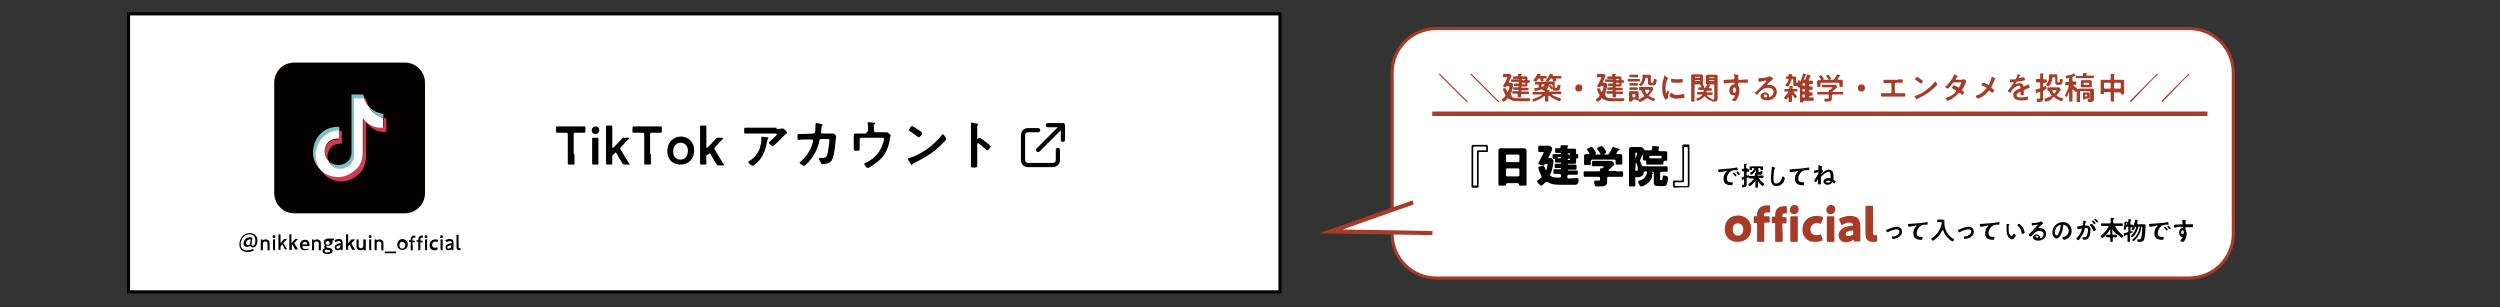 <?xml version="1.0" encoding="utf-8"?>
<!-- Generator: Adobe Illustrator 27.0.1, SVG Export Plug-In . SVG Version: 6.00 Build 0)  -->
<svg version="1.1" id="レイヤー_1" xmlns="http://www.w3.org/2000/svg" xmlns:xlink="http://www.w3.org/1999/xlink" x="0px"
	 y="0px" viewBox="0 0 595.3 73.2" style="enable-background:new 0 0 595.3 73.2;" xml:space="preserve">
<rect x="0" y="0" width="595.3" height="73.2" fill="#333333" stroke="none"/>
<style type="text/css">
	.st0{fill:#FFFFFF;stroke:#040000;stroke-width:0.75;stroke-miterlimit:10;}
	.st1{fill:#FFFFFF;stroke:#A63C28;stroke-width:0.75;stroke-miterlimit:10;}
	.st2{fill:#040000;}
	.st3{fill:#7EC0C7;}
	.st4{fill:#D33A52;}
	.st5{fill:#FFFFFF;}
	.st6{fill:none;stroke:#A63C28;stroke-miterlimit:10;}
	.st7{fill:#FFFFFF;stroke:#A63C28;stroke-miterlimit:10;}
	.st8{fill:#A63C28;}
	.st9{fill:none;stroke:#000000;stroke-linecap:round;stroke-miterlimit:10;}
</style>
<rect x="30.6" y="3.3" class="st0" width="274.2" height="66.2"/>
<path class="st1" d="M521.3,66.2H342c-5.8,0-10.5-4.7-10.5-10.5V17.3c0-5.8,4.7-10.5,10.5-10.5h179.3c5.8,0,10.5,4.7,10.5,10.5v38.4
	C531.8,61.5,527.1,66.2,521.3,66.2z"/>
<g>
	<path class="st2" d="M70.1,14.9h26.3c2.7,0,4.8,2.2,4.8,4.8V46c0,2.7-2.2,4.8-4.8,4.8H70.1c-2.7,0-4.8-2.2-4.8-4.8V19.7
		C65.3,17,67.4,14.9,70.1,14.9z"/>
	<path class="st3" d="M91.3,28v-0.9c0,0-2-0.1-3.4-1.7C88.8,27.2,90.4,27.8,91.3,28z"/>
	<path class="st3" d="M75.9,34.4c1.3-2.6,3.7-3.1,4.9-3.2v-1c0,0-3.8-0.4-5.6,3.2c0,0-1.9,3.6,0.7,6.6
		C74.3,37.3,75.9,34.4,75.9,34.4z"/>
	<path class="st3" d="M81.4,40.3c3-0.5,3-3,3-3V23.5h2.4c-0.1-0.3-0.2-0.7-0.3-1h-2.8v13.8c0,0,0.1,2.7-3,3c0,0-1.3,0.1-2.3-0.8
		C79.2,40.4,81.4,40.3,81.4,40.3z"/>
	<path class="st4" d="M87.2,23.5h-0.5c0.2,0.7,0.6,1.4,1.1,2C87.5,24.8,87.3,24.2,87.2,23.5z"/>
	<path class="st4" d="M77.3,35.9c0,1.3,0.5,2.1,1,2.6C78.1,38,78,37.5,78,37c0,0,0.1-2.9,3.4-2.8v-3c-0.2,0-0.5,0-0.7,0v2
		C77.4,33.1,77.3,35.9,77.3,35.9z"/>
	<path class="st4" d="M91.3,28v2.3c-3.2,0.3-4.8-2.3-4.8-2.3v8.2c-0.2,2.8-1.6,4-1.6,4c-3.9,3.6-7.6,0.9-7.6,0.9
		c-0.5-0.3-0.9-0.7-1.3-1.1c0.4,0.8,1.1,1.5,2,2.2c0,0,3.8,2.8,7.6-0.9c0,0,1.5-1.3,1.6-4v-8.2c0,0,1.6,2.6,4.8,2.3v-3.2
		C91.8,28.1,91.5,28.1,91.3,28z"/>
	<path class="st5" d="M77.2,41.2c0,0,3.8,2.7,7.6-0.9c0,0,1.6-1.2,1.6-4v-8.2c0,0,1.6,2.6,4.8,2.3V28c-0.9-0.2-2.5-0.9-3.4-2.6
		c-0.5-0.6-0.9-1.2-1.1-2h-2.4v13.8c0,0,0,2.5-3,3c0,0-2.2,0.2-3-1.8c-0.6-0.5-1-1.3-1-2.6c0,0,0.1-2.9,3.4-2.8v-2
		c-1.2,0.1-3.5,0.6-4.9,3.2c0,0-1.5,2.9,0,5.6C76.3,40.5,76.7,40.8,77.2,41.2z"/>
</g>
<g>
	<path class="st2" d="M60.4,59.5L60.4,59.5c0,0.1,0,0.2-0.1,0.2C60,59.9,59.4,60,58.9,60c-1.1,0-1.9-0.6-1.9-1.8
		c0-1.3,0.9-2.7,2.5-2.7c1,0,1.8,0.6,1.8,1.8c0,1.1-0.5,1.6-1.1,1.6c-0.2,0-0.4-0.1-0.5-0.2l-0.1-0.1h-0.1c-0.2,0.1-0.4,0.2-0.7,0.2
		c-0.4,0-0.8-0.3-0.8-0.8c0-0.9,0.8-1.5,1.5-1.5c0.2,0,0.4,0,0.5,0.1c0.1,0,0.1,0.1,0.1,0.1s0,0,0,0.1c0,0.2-0.1,0.4-0.1,0.6
		l-0.1,0.7v0.1c0,0.2,0.1,0.3,0.3,0.3c0.4,0,0.6-0.4,0.6-1.2c0-0.9-0.4-1.5-1.4-1.5c-1.2,0-2.1,1.1-2.1,2.4c0,0.9,0.5,1.4,1.5,1.4
		c0.5,0,0.9-0.1,1.3-0.3h0.1C60.3,59.3,60.4,59.3,60.4,59.5L60.4,59.5z M59.7,57.1c0-0.1-0.1-0.1-0.2-0.1c-0.5,0-0.9,0.4-0.9,0.9
		c0,0.3,0.2,0.5,0.4,0.5c0.1,0,0.3,0,0.4-0.1c0.1-0.1,0.1-0.1,0.1-0.2L59.7,57.1L59.7,57.1z"/>
	<path class="st2" d="M62.6,58.8c0,0.2,0,0.6,0,0.7c0,0.1,0,0.1-0.1,0.1h-0.3c-0.1,0-0.1,0-0.1-0.1c0,0,0-0.4,0-0.7v-1
		c0-0.2,0-0.6,0-0.7c0-0.1,0-0.1,0.1-0.1h0.2c0.1,0,0.1,0,0.1,0.1s0,0.1,0,0.1s0,0,0.1,0c0.2-0.1,0.4-0.2,0.7-0.2
		c0.5,0,0.9,0.3,0.9,0.9v0.9c0,0.2,0,0.6,0,0.7c0,0.1,0,0.1-0.1,0.1h-0.3c-0.1,0-0.1,0-0.1-0.1c0,0,0-0.4,0-0.7V58
		c0-0.3-0.2-0.5-0.5-0.5c-0.2,0-0.3,0-0.5,0.2c-0.1,0.1-0.1,0.1-0.1,0.2C62.6,57.9,62.6,58.8,62.6,58.8z"/>
	<path class="st2" d="M65.6,56.3c0,0.2-0.1,0.4-0.4,0.4c-0.2,0-0.3-0.1-0.3-0.3S65,56,65.3,56C65.4,56,65.6,56.2,65.6,56.3z
		 M65.1,59.6C65,59.6,65,59.6,65.1,59.6C65,59.5,65,59.1,65,58.8v-1c0-0.2,0-0.6,0-0.7c0-0.1,0-0.1,0.1-0.1h0.3c0.1,0,0.1,0,0.1,0.1
		c0,0,0,0.4,0,0.7v1c0,0.2,0,0.6,0,0.7c0,0.1,0,0.1-0.1,0.1H65.1z"/>
	<path class="st2" d="M66.8,58.7L66.8,58.7c0,0.3,0,0.7,0,0.7c0,0.1,0,0.1-0.1,0.1h-0.3c-0.1,0-0.1,0-0.1-0.1c0,0,0-0.4,0-0.7v-2.1
		c0-0.2,0-0.6,0-0.7c0-0.1,0-0.1,0.1-0.1h0.3c0.1,0,0.1,0,0.1,0.1c0,0,0,0.4,0,0.7v1.2c0,0.1,0,0.1,0,0.1s0,0,0.1-0.1l0.3-0.4
		c0.1-0.1,0.3-0.3,0.4-0.4c0.1-0.1,0.1-0.1,0.2-0.1h0.4c0.1,0,0.1,0,0.1,0s0,0,0,0.1c-0.2,0.2-0.4,0.4-0.6,0.6l-0.1,0.1
		c0,0.1-0.1,0.1-0.1,0.1v0.1l0.4,0.7c0.1,0.2,0.3,0.4,0.4,0.7v0.1c0,0,0,0-0.1,0H68c-0.1,0-0.2,0-0.2-0.1c-0.1-0.2-0.2-0.4-0.3-0.6
		l-0.2-0.4c0-0.1-0.1-0.1-0.1-0.1s-0.1,0-0.1,0.1L66.8,58.7z"/>
	<path class="st2" d="M69.5,58.7L69.5,58.7c0,0.3,0,0.7,0,0.7c0,0.1,0,0.1-0.1,0.1H69c-0.1,0-0.1,0-0.1-0.1c0,0,0-0.4,0-0.7v-2.1
		c0-0.2,0-0.6,0-0.7c0-0.1,0-0.1,0.1-0.1h0.3c0.1,0,0.1,0,0.1,0.1c0,0,0,0.4,0,0.7v1.2c0,0.1,0,0.1,0,0.1s0,0,0.1-0.1l0.3-0.4
		c0.1-0.1,0.3-0.3,0.4-0.4c0.1-0.1,0.1-0.1,0.2-0.1h0.4c0.1,0,0.1,0,0.1,0s0,0,0,0.1c-0.2,0.2-0.4,0.4-0.6,0.6l-0.1,0.1
		c0,0.1-0.1,0.1-0.1,0.1v0.1l0.4,0.7c0.1,0.2,0.3,0.4,0.4,0.7v0.1c0,0,0,0-0.1,0h-0.4c-0.1,0-0.2,0-0.2-0.1
		c-0.1-0.2-0.2-0.4-0.3-0.6l-0.2-0.4c0-0.1-0.1-0.1-0.1-0.1s-0.1,0-0.1,0.1L69.5,58.7z"/>
	<path class="st2" d="M73.5,59.2C73.6,59.3,73.6,59.3,73.5,59.2c0,0.1,0,0.2-0.1,0.2c-0.2,0.1-0.5,0.2-0.8,0.2
		c-0.9,0-1.2-0.6-1.2-1.2c0-0.8,0.5-1.3,1.3-1.3c0.6,0,1,0.4,1,1.2c0,0.3,0,0.3-0.2,0.3h-1.4c-0.1,0-0.1,0-0.1,0.1s0,0.2,0.1,0.3
		c0.1,0.2,0.3,0.3,0.6,0.3c0.2,0,0.4,0,0.6-0.1H73.5C73.4,59.2,73.5,59.2,73.5,59.2L73.5,59.2z M73.1,58c0-0.1,0-0.2-0.1-0.2
		c-0.1-0.2-0.2-0.2-0.4-0.2c-0.2,0-0.4,0.1-0.5,0.3c0,0.1-0.1,0.2-0.1,0.2s0,0.1,0.1,0.1H73C73.1,58,73.1,58,73.1,58z"/>
	<path class="st2" d="M74.8,58.8c0,0.2,0,0.6,0,0.7c0,0.1,0,0.1-0.1,0.1h-0.3c-0.1,0-0.1,0-0.1-0.1c0,0,0-0.4,0-0.7v-1
		c0-0.2,0-0.6,0-0.7c0-0.1,0-0.1,0.1-0.1h0.2c0.1,0,0.1,0,0.1,0.1s0,0.1,0,0.1s0,0,0.1,0c0.2-0.1,0.4-0.2,0.7-0.2
		c0.5,0,0.9,0.3,0.9,0.9v0.9c0,0.2,0,0.6,0,0.7c0,0.1,0,0.1-0.1,0.1H76c-0.1,0-0.1,0-0.1-0.1c0,0,0-0.4,0-0.7V58
		c0-0.3-0.2-0.5-0.5-0.5c-0.2,0-0.3,0-0.5,0.2c-0.1,0.1-0.1,0.1-0.1,0.2V58.8z"/>
	<path class="st2" d="M78.2,59c0.5,0.1,1,0.2,1,0.7c0,0.4-0.4,0.8-1.3,0.8c-0.7,0-1.1-0.3-1.1-0.7c0-0.2,0.1-0.4,0.4-0.6
		c0.1,0,0.1-0.1,0.1-0.1s0,0,0-0.1s-0.1-0.1-0.1-0.2c0-0.1,0-0.2,0.1-0.3l0.1-0.1c0,0,0-0.1-0.1-0.1c-0.1-0.1-0.2-0.3-0.2-0.6
		c0-0.5,0.4-0.9,1.1-0.9c0.1,0,0.1,0,0.2,0c0.2,0,0.3,0,0.5,0H79c0.1,0,0.3,0,0.4,0s0.1,0,0.1,0.1v0.2c0,0.1,0,0.1-0.1,0.1h-0.1
		c-0.1,0-0.1,0-0.1,0.1c0,0,0,0,0,0.1s0,0.1,0,0.2c0,0.5-0.3,0.9-1,0.9c-0.1,0-0.1,0-0.2,0h-0.1c0,0-0.1,0-0.1,0.1
		C77.6,58.9,77.8,59,78.2,59z M77.7,59.4c-0.1,0-0.1,0-0.2,0.1s-0.2,0.2-0.2,0.3c0,0.2,0.2,0.3,0.6,0.3s0.7-0.1,0.7-0.3
		s-0.3-0.3-0.6-0.3C78,59.5,77.9,59.5,77.7,59.4C77.8,59.5,77.8,59.4,77.7,59.4z M77.5,57.9c0,0.2,0.2,0.4,0.5,0.4
		c0.4,0,0.5-0.2,0.5-0.5c0-0.2-0.2-0.4-0.5-0.4C77.7,57.5,77.5,57.7,77.5,57.9z"/>
	<path class="st2" d="M81.3,59.6C81.2,59.6,81.2,59.6,81.3,59.6c-0.1-0.2-0.1-0.2-0.1-0.2s0,0-0.1,0c-0.2,0.1-0.5,0.2-0.7,0.2
		c-0.4,0-0.7-0.2-0.7-0.7c0-0.6,0.7-0.9,1.4-1c0.1,0,0.1,0,0.1-0.1c0,0,0-0.2-0.1-0.2c-0.1-0.1-0.2-0.2-0.4-0.2
		c-0.2,0-0.5,0.1-0.7,0.2h-0.1c0,0-0.1,0-0.1-0.1l-0.1-0.2v-0.1c0,0,0-0.1,0.1-0.1c0.3-0.1,0.6-0.2,0.9-0.2c0.6,0,0.9,0.3,0.9,1v0.8
		c0,0.3,0,0.6,0,0.7s0,0.1-0.1,0.1L81.3,59.6L81.3,59.6z M81,58.4L81,58.4c-0.5,0.1-0.9,0.2-0.9,0.5c0,0.2,0.1,0.3,0.3,0.3
		c0.2,0,0.4-0.1,0.5-0.2c0.1-0.1,0.1-0.1,0.1-0.2v-0.2C81.1,58.4,81.1,58.4,81,58.4z"/>
	<path class="st2" d="M82.9,58.7L82.9,58.7c0,0.3,0,0.7,0,0.7c0,0.1,0,0.1-0.1,0.1h-0.3c-0.1,0-0.1,0-0.1-0.1c0,0,0-0.4,0-0.7v-2.1
		c0-0.2,0-0.6,0-0.7c0-0.1,0-0.1,0.1-0.1h0.3c0.1,0,0.1,0,0.1,0.1c0,0,0,0.4,0,0.7v1.2c0,0.1,0,0.1,0,0.1s0,0,0.1-0.1l0.3-0.4
		c0.1-0.1,0.3-0.3,0.4-0.4c0.1,0,0.1,0,0.3,0h0.4c0.1,0,0.1,0,0.1,0s0,0,0,0.1c-0.2,0.2-0.4,0.4-0.6,0.6l-0.1,0.1
		c0,0.1-0.1,0.1-0.1,0.1V58l0.4,0.7c0.1,0.2,0.3,0.4,0.4,0.7v0.1c0,0,0,0-0.1,0H84c-0.1,0-0.2,0-0.2-0.1c-0.1-0.2-0.2-0.4-0.3-0.6
		l-0.2-0.4c0-0.1-0.1-0.1-0.1-0.1s-0.1,0-0.1,0.1L82.9,58.7z"/>
	<path class="st2" d="M86.7,59.6C86.6,59.6,86.6,59.6,86.7,59.6c-0.1-0.2-0.1-0.2-0.1-0.2s0,0-0.1,0c-0.2,0.1-0.4,0.2-0.7,0.2
		c-0.5,0-0.9-0.3-0.9-0.9v-0.9c0-0.2,0-0.6,0-0.7c0-0.1,0-0.1,0.1-0.1h0.3c0.1,0,0.1,0,0.1,0.1c0,0,0,0.4,0,0.7v0.8
		c0,0.3,0.2,0.5,0.5,0.5c0.2,0,0.3,0,0.5-0.2c0.1-0.1,0.1-0.1,0.1-0.2v-0.9c0-0.2,0-0.6,0-0.7c0-0.1,0-0.1,0.1-0.1H87
		c0.1,0,0.1,0,0.1,0.1c0,0,0,0.4,0,0.7v1c0,0.2,0,0.6,0,0.7c0,0.1,0,0.1-0.1,0.1C87,59.6,86.7,59.6,86.7,59.6z"/>
	<path class="st2" d="M88.5,56.3c0,0.2-0.1,0.4-0.4,0.4c-0.2,0-0.3-0.1-0.3-0.3s0.1-0.4,0.4-0.4C88.4,56,88.5,56.2,88.5,56.3z
		 M88,59.6C87.9,59.6,87.9,59.6,88,59.6c-0.1-0.1-0.1-0.5-0.1-0.8v-1c0-0.2,0-0.6,0-0.7c0-0.1,0-0.1,0.1-0.1h0.3
		c0.1,0,0.1,0,0.1,0.1c0,0,0,0.4,0,0.7v1c0,0.2,0,0.6,0,0.7c0,0.1,0,0.1-0.1,0.1H88z"/>
	<path class="st2" d="M89.7,58.8c0,0.2,0,0.6,0,0.7c0,0.1,0,0.1-0.1,0.1h-0.3c-0.1,0-0.1,0-0.1-0.1c0,0,0-0.4,0-0.7v-1
		c0-0.2,0-0.6,0-0.7c0-0.1,0-0.1,0.1-0.1h0.2c0.1,0,0.1,0,0.1,0.1s0,0.1,0,0.1s0,0,0.1,0c0.2-0.1,0.4-0.2,0.7-0.2
		c0.5,0,0.9,0.3,0.9,0.9v0.9c0,0.2,0,0.6,0,0.7c0,0.1,0,0.1-0.1,0.1h-0.3c-0.1,0-0.1,0-0.1-0.1c0,0,0-0.4,0-0.7V58
		c0-0.3-0.2-0.5-0.5-0.5c-0.2,0-0.3,0-0.5,0.2c-0.1,0.1-0.1,0.1-0.1,0.2C89.7,57.9,89.7,58.8,89.7,58.8z"/>
	<path class="st2" d="M91.7,60.3C91.6,60.3,91.6,60.3,91.7,60.3L91.6,60c0-0.1,0-0.1,0.1-0.1h2.5c0.1,0,0.1,0,0.1,0.1v0.2
		c0,0.1,0,0.1-0.1,0.1H91.7z"/>
	<path class="st2" d="M97.1,58.2c0,0.8-0.5,1.3-1.3,1.3c-0.7,0-1.2-0.5-1.2-1.2c0-0.8,0.5-1.4,1.3-1.4C96.6,57,97.1,57.5,97.1,58.2z
		 M95.1,58.4c0,0.5,0.3,0.8,0.7,0.8c0.4,0,0.7-0.3,0.7-0.8s-0.3-0.8-0.7-0.8C95.4,57.5,95.1,57.9,95.1,58.4z"/>
	<path class="st2" d="M98.3,58.8c0,0.2,0,0.6,0,0.7c0,0.1,0,0.1-0.1,0.1h-0.3c-0.1,0-0.1,0-0.1-0.1c0,0,0-0.5,0-0.7v-1.1
		c0-0.1,0-0.1-0.1-0.1s-0.1,0-0.2,0s-0.1,0-0.1-0.1v-0.2c0-0.1,0-0.1,0.1-0.1s0.1,0,0.2,0s0.1,0,0.1-0.1V57c0-0.5,0.3-0.9,0.9-0.9
		h0.1c0.1,0,0.1,0,0.1,0.1v0.3c0,0.1,0,0.1-0.1,0.1c0,0-0.1,0-0.2,0c-0.3,0-0.4,0.2-0.4,0.5c0,0.1,0,0.2,0.1,0.2h0.1
		c0.1,0,0.2,0,0.3,0c0.1,0,0.1,0,0.1,0.1v0.2c0,0.1,0,0.1-0.1,0.1c0,0-0.2,0-0.3,0h-0.1c-0.1,0-0.1,0-0.1,0.1L98.3,58.8L98.3,58.8z"
		/>
	<path class="st2" d="M100,59.6h-0.3c-0.1,0-0.1,0-0.1-0.1s0-0.4,0-0.7v-1.1c0-0.1,0-0.1-0.1-0.1h-0.2c-0.1,0-0.1,0-0.1-0.1v-0.2
		c0-0.1,0-0.1,0.1-0.1h0.2c0.1,0,0.1,0,0.1-0.1V57c0-0.5,0.3-0.9,0.9-0.9h0.1c0.1,0,0.1,0,0.1,0.1v0.3c0,0.1,0,0.1-0.1,0.1h-0.1
		c-0.3,0-0.4,0.2-0.4,0.5c0,0.1,0,0.2,0.1,0.2s0.2,0,0.3,0c0.1,0,0.1,0,0.1,0.1v0.2c0,0.1,0,0.1-0.1,0.1s-0.2,0-0.3,0
		c-0.1,0-0.1,0-0.1,0.1v1.1C100.1,59.2,100.1,59.5,100,59.6C100.2,59.5,100.1,59.6,100,59.6z M101.8,56.3c0,0.2-0.1,0.4-0.4,0.4
		c-0.2,0-0.3-0.1-0.3-0.3s0.1-0.4,0.4-0.4C101.6,56,101.8,56.2,101.8,56.3z M101.3,59.6C101.2,59.6,101.2,59.6,101.3,59.6
		c-0.1-0.1-0.1-0.5-0.1-0.8v-1c0-0.2,0-0.6,0-0.7c0-0.1,0-0.1,0.1-0.1h0.3c0.1,0,0.1,0,0.1,0.1c0,0,0,0.4,0,0.7v1c0,0.2,0,0.6,0,0.7
		c0,0.1,0,0.1-0.1,0.1H101.3z"/>
	<path class="st2" d="M104.2,59.4C104.2,59.4,104.2,59.5,104.2,59.4c-0.3,0.2-0.5,0.2-0.7,0.2c-0.9,0-1.2-0.6-1.2-1.2
		c0-0.8,0.5-1.4,1.4-1.4c0.2,0,0.4,0,0.5,0.1c0.1,0,0.1,0,0.1,0.1c0,0,0,0,0,0.1l-0.1,0.2c0,0.1,0,0.1-0.1,0.1H104
		c-0.1,0-0.2-0.1-0.3-0.1c-0.5,0-0.8,0.4-0.8,0.8c0,0.4,0.2,0.7,0.7,0.7c0.1,0,0.3,0,0.4-0.1h0.1c0,0,0.1,0,0.1,0.1V59.4
		C104.2,59.3,104.2,59.3,104.2,59.4z"/>
	<path class="st2" d="M105.5,56.3c0,0.2-0.1,0.4-0.4,0.4c-0.2,0-0.3-0.1-0.3-0.3s0.1-0.4,0.4-0.4C105.3,56,105.5,56.2,105.5,56.3z
		 M105,59.6C104.9,59.6,104.9,59.6,105,59.6c-0.1-0.1-0.1-0.5-0.1-0.8v-1c0-0.2,0-0.6,0-0.7c0-0.1,0-0.1,0.1-0.1h0.3
		c0.1,0,0.1,0,0.1,0.1c0,0,0,0.4,0,0.7v1c0,0.2,0,0.6,0,0.7c0,0.1,0,0.1-0.1,0.1H105z"/>
	<path class="st2" d="M107.7,59.6C107.6,59.6,107.6,59.6,107.7,59.6c-0.1-0.2-0.1-0.2-0.1-0.2s0,0-0.1,0c-0.2,0.1-0.5,0.2-0.7,0.2
		c-0.4,0-0.7-0.2-0.7-0.7c0-0.6,0.7-0.9,1.4-1c0.1,0,0.1,0,0.1-0.1c0,0,0-0.2-0.1-0.2c-0.1-0.1-0.2-0.2-0.4-0.2
		c-0.2,0-0.5,0.1-0.7,0.2h-0.1c0,0-0.1,0-0.1-0.1l-0.1-0.2v-0.1c0,0,0-0.1,0.1-0.1c0.3-0.1,0.6-0.2,0.9-0.2c0.6,0,0.9,0.3,0.9,1v0.8
		c0,0.3,0,0.6,0,0.7s0,0.1-0.1,0.1L107.7,59.6L107.7,59.6z M107.4,58.4L107.4,58.4c-0.5,0.1-0.9,0.2-0.9,0.5c0,0.2,0.1,0.3,0.3,0.3
		c0.2,0,0.4-0.1,0.5-0.2c0.1-0.1,0.1-0.1,0.1-0.2v-0.2C107.5,58.4,107.5,58.4,107.4,58.4z"/>
	<path class="st2" d="M109.6,59.6L109.6,59.6c-0.7,0-0.9-0.2-0.9-0.8v-2.1c0-0.2,0-0.6,0-0.7c0-0.1,0-0.1,0.1-0.1h0.3
		c0.1,0,0.1,0,0.1,0.1c0,0,0,0.4,0,0.7v2c0,0.3,0.1,0.4,0.3,0.4h0.1c0,0,0.1,0,0.1,0.1L109.6,59.6C109.8,59.5,109.7,59.6,109.6,59.6
		z"/>
</g>
<line class="st6" x1="341.1" y1="27.1" x2="525.6" y2="27.1"/>
<line class="st6" x1="341.1" y1="27.1" x2="525.6" y2="27.1"/>
<polyline class="st7" points="336.5,48.2 316.9,55.1 341.1,55.5 "/>
<g>
	<path class="st8" d="M349.5,24.2l-0.2,0.2l-6.7-6.7l0.2-0.2L349.5,24.2z"/>
	<path class="st8" d="M357,24.2l-0.2,0.2l-6.7-6.7l0.2-0.2L357,24.2z"/>
	<path class="st8" d="M360.5,23.3c0.4,0.1,1.2,0.1,1.8,0.1h0.5c0.5,0,1.1,0,1.4,0c0.2,0,0.2,0.1,0.2,0.2s0,0.4-0.2,0.4
		c-0.1,0.1-0.2,0.1-0.2,0.1c-0.3,0-0.6,0-1,0h-1c-0.6,0-1.2,0-1.7-0.1c-0.4-0.1-0.7-0.3-1.1-0.5l-0.1-0.1c-0.1,0-0.1,0-0.2,0.1
		c-0.1,0.2-0.6,0.7-0.8,0.7c-0.2,0-0.5-0.3-0.5-0.5c0-0.1,0.1-0.1,0.2-0.2l0.1-0.1c0.2-0.1,0.4-0.3,0.5-0.5c0,0,0.1-0.1,0.1-0.2
		s0-0.1-0.1-0.2c-0.1-0.2-0.5-1-0.5-1.3c0-0.2,0.4-0.2,0.5-0.2s0.1,0.1,0.2,0.2c0.1,0.2,0.2,0.4,0.3,0.6c0,0,0,0.1,0.1,0.1
		s0.1,0,0.1-0.1c0.1-0.3,0.3-0.9,0.3-1.2c0-0.1-0.1-0.1-0.2-0.1h-0.3c-0.1,0-0.2,0.1-0.3,0.2c-0.1,0-0.1,0.1-0.2,0.1
		s-0.5-0.1-0.5-0.3c0,0,0.1-0.1,0.1-0.2c0.2-0.3,0.9-1.6,0.9-1.8c0-0.1-0.2-0.1-0.3-0.1h-0.2c-0.2,0-0.3,0-0.4,0
		c-0.2,0-0.1-0.1-0.1-0.4s0-0.4,0.1-0.4s0.2,0,0.4,0h0.4c0.2,0,0.4,0,0.6,0s0.2,0,0.4,0.2c0.1,0.1,0.1,0.1,0.1,0.2
		c0,0.3-0.5,1.2-0.6,1.5c0,0,0,0,0,0.1s0.1,0.1,0.1,0.1h0.3c0.2,0,0.3,0,0.4,0.1s0.2,0.2,0.2,0.3c0,0.1,0,0.3,0,0.4
		c-0.1,0.6-0.3,1.2-0.5,1.8v0.1c0,0.1,0,0.1,0.1,0.2C359.9,23.1,360.1,23.2,360.5,23.3z M361.6,18.9c0-0.1,0-0.1-0.1-0.1h-0.4
		c-0.2,0-0.4,0-0.6,0s-0.2-0.1-0.2-0.3s0-0.3,0.1-0.3c0.2,0,0.4,0,0.6,0h0.3c0.1,0,0.2-0.1,0.2-0.2v-0.3c0-0.1,0.1-0.1,0.1-0.1
		c0.1,0,0.5,0,0.6,0s0.2,0,0.2,0.1s0,0.1-0.1,0.1s-0.1,0.1-0.1,0.2c0,0.2,0.1,0.2,0.2,0.2h0.4c0.2,0,0.3,0,0.5,0s0.4,0,0.4,0.3
		c0,0.1,0,0.3,0,0.4s0.1,0.2,0.2,0.2s0.1,0,0.2,0c0.2,0,0.2,0.1,0.2,0.3c0,0.2,0,0.3-0.2,0.3c-0.1,0-0.1,0-0.2,0
		c-0.2,0-0.2,0.1-0.2,0.2s0,0.3,0,0.4c0,0.2-0.1,0.3-0.3,0.3c-0.2,0-0.3,0-0.5,0h-0.5c-0.1,0-0.1,0-0.1,0.1v0.1c0,0.1,0,0.1,0.1,0.1
		h0.6c0.3,0,0.5,0,0.8,0c0.2,0,0.2,0.1,0.2,0.3s0,0.3-0.2,0.3c-0.3,0-0.5,0-0.8,0h-0.6c-0.1,0-0.1,0-0.1,0.1v0.1
		c0,0.1,0,0.1,0.1,0.1h0.8c0.3,0,0.5,0,0.7,0s0.2,0.1,0.2,0.3c0,0.2,0,0.3-0.2,0.3s-0.5,0-0.7,0h-0.8c-0.1,0-0.2,0.1-0.2,0.2
		s0,0.3,0,0.4c0,0.2-0.1,0.2-0.4,0.2c-0.4,0-0.4,0-0.4-0.3c0-0.1,0-0.2,0-0.4c0-0.1-0.1-0.2-0.2-0.2H361c-0.3,0-0.5,0-0.7,0
		s-0.2-0.1-0.2-0.3c0-0.2,0-0.3,0.2-0.3s0.5,0,0.7,0h0.5c0.1,0,0.1,0,0.1-0.1v-0.1c0-0.1,0-0.1-0.1-0.1h-0.2c-0.3,0-0.5,0-0.8,0
		c-0.2,0-0.2-0.1-0.2-0.3s0-0.3,0.2-0.3c0.3,0,0.5,0,0.8,0h0.2c0.1,0,0.1,0,0.1-0.1v-0.1c0-0.1,0-0.1-0.1-0.1h-0.2
		c-0.2,0-0.4,0-0.6,0s-0.2-0.1-0.2-0.3c0-0.2,0-0.3,0.2-0.3s0.4,0,0.6,0h0.2c0.1,0,0.2-0.1,0.2-0.2l0,0c0-0.1-0.1-0.2-0.2-0.2h-0.8
		c-0.2,0-0.5,0-0.7,0s-0.2-0.1-0.2-0.3c0-0.2,0-0.3,0.2-0.3s0.5,0,0.7,0h0.8C361.6,19.1,361.6,19.1,361.6,18.9L361.6,18.9z
		 M363,19.1c0.1,0,0.1-0.1,0.1-0.1v-0.1c0-0.1-0.1-0.1-0.1-0.1h-0.5c-0.1,0-0.1,0.1-0.1,0.1V19c0,0.1,0.1,0.1,0.1,0.1H363z
		 M362.4,19.9c0,0.1,0.1,0.2,0.2,0.2h0.4c0.1,0,0.2-0.1,0.2-0.2l0,0c0-0.1-0.1-0.2-0.2-0.2h-0.4C362.4,19.7,362.4,19.7,362.4,19.9
		L362.4,19.9z"/>
	<path class="st8" d="M368.4,21.3c0,0.1,0.1,0.1,0.1,0.1c0.4,0,0.5,0,0.5,0.1s0,0.1-0.1,0.1s-0.1,0.1-0.1,0.1c0,0.1,0.1,0.1,0.2,0.1
		h1.7c0.3,0,0.6,0,0.9,0c0.2,0,0.2,0.1,0.2,0.3c0,0.3,0,0.3-0.2,0.3c-0.3,0-0.6,0-0.9,0h-1c0,0-0.1,0-0.1,0.1c0,0,0,0,0,0.1
		c0.5,0.3,1.3,0.6,1.9,0.8c0.2,0.1,0.2,0.1,0.2,0.2s-0.2,0.5-0.3,0.5c-0.2,0-0.8-0.3-1-0.4c-0.5-0.2-1-0.5-1.5-0.9c0,0,0,0-0.1,0
		s-0.1,0.1-0.1,0.1v0.4c0,0.2,0,0.4,0,0.7c0,0.2-0.1,0.2-0.4,0.2s-0.4,0-0.4-0.2s0-0.4,0-0.7V23c0-0.1,0-0.1-0.1-0.1h-0.1
		c-0.7,0.5-1.4,0.9-2.2,1.2c-0.1,0-0.2,0.1-0.3,0.1c-0.1,0-0.3-0.4-0.3-0.5s0.1-0.1,0.3-0.2c0.7-0.2,1.3-0.5,1.9-0.8c0,0,0,0,0-0.1
		c0,0,0-0.1-0.1-0.1h-1c-0.3,0-0.6,0-0.9,0c-0.2,0-0.2-0.1-0.2-0.3c0-0.2,0-0.3,0.2-0.3c0.3,0,0.6,0,0.9,0h1.7c0.1,0,0.1,0,0.1-0.1
		v-0.1c0,0,0-0.1-0.1-0.1s-0.5-0.2-0.5-0.3c0-0.1,0.1-0.1,0.1-0.2c0.3-0.3,0.5-0.8,0.5-1.2v-0.2c0-0.2,0.1-0.3,0.3-0.3
		c0.2,0,0.3,0,0.5,0h0.8c0.2,0,0.3,0,0.5,0s0.3,0,0.3,0.2c0,0.1,0,0.3,0,0.4v0.6c0,0.1,0,0.3,0.2,0.3h0.2c0.2,0,0.2-0.1,0.3-0.6
		c0-0.1,0-0.1,0.2-0.1c0.1,0,0.5,0,0.5,0.2s-0.1,0.6-0.2,0.9c-0.1,0.2-0.3,0.3-0.6,0.3h-0.4c-0.4,0-0.7,0-0.7-0.5c0-0.2,0-0.3,0-0.5
		v-0.3c0-0.1-0.1-0.2-0.2-0.2H369c-0.1,0-0.2,0.1-0.2,0.2C368.8,20.5,368.6,20.9,368.4,21.3C368.4,21.2,368.4,21.3,368.4,21.3z
		 M366.7,18c0,0.1,0.1,0.1,0.1,0.1h0.7c0.2,0,0.4,0,0.6,0s0.2,0.1,0.2,0.3c0,0.2,0,0.3-0.2,0.3s-0.4,0-0.5,0s-0.1,0-0.1,0.1
		c0,0,0,0,0,0.1s0.1,0.3,0.1,0.3c0,0.1-0.5,0.2-0.6,0.2s-0.1-0.1-0.1-0.1c0-0.1-0.1-0.3-0.1-0.4c-0.1-0.1-0.1-0.2-0.3-0.2
		c-0.2,0-0.2,0-0.3,0.2c-0.1,0.1-0.3,0.5-0.5,0.5c-0.1,0-0.6-0.1-0.6-0.3c0-0.1,0.1-0.1,0.1-0.1c0.3-0.4,0.7-0.9,0.8-1.3
		c0,0,0-0.1,0.1-0.1s0.2,0,0.3,0c0.4,0.1,0.5,0.1,0.5,0.2s-0.1,0.1-0.1,0.1C366.8,17.8,366.8,17.9,366.7,18
		C366.7,17.9,366.7,17.9,366.7,18z M367,20.4c0,0.1,0,0.2,0.1,0.2c0,0,0,0,0.1,0s0.4-0.1,0.5-0.1s0.1,0.2,0.1,0.3
		c0,0.2-0.1,0.3-0.2,0.3c-0.4,0.2-1.3,0.4-1.7,0.5c-0.2,0-0.2,0-0.2,0.1c0,0,0,0.1-0.1,0.1s-0.1-0.1-0.2-0.3c0-0.1-0.1-0.3-0.1-0.4
		s0.1-0.1,0.2-0.1c0.2,0,0.5-0.1,0.7-0.1c0.1,0,0.2-0.1,0.2-0.2v-0.4c0-0.1-0.1-0.2-0.2-0.2c-0.2,0-0.4,0-0.6,0
		c-0.1,0-0.1-0.1-0.1-0.3c0-0.2,0-0.3,0.1-0.3s0.4,0,0.6,0h1.1c0.2,0,0.4,0,0.6,0c0.1,0,0.1,0.1,0.1,0.3s0,0.3-0.1,0.3
		c-0.2,0-0.4,0-0.6,0l0,0c-0.1,0-0.2,0.1-0.2,0.2L367,20.4L367,20.4z M369.7,18c0,0.1,0.1,0.1,0.1,0.1h1.1c0.2,0,0.5,0,0.7,0
		s0.2,0.1,0.2,0.3c0,0.2,0,0.3-0.2,0.3s-0.5,0-0.7,0h-0.3c0,0-0.1,0-0.1,0.1c0,0,0,0,0,0.1s0.1,0.2,0.1,0.3c0,0.1-0.5,0.2-0.6,0.2
		s-0.1-0.1-0.2-0.2c0-0.1-0.1-0.2-0.1-0.3c-0.1-0.1-0.1-0.2-0.3-0.2c-0.2,0-0.2,0-0.3,0.2c-0.1,0.1-0.4,0.5-0.5,0.5
		s-0.5-0.2-0.5-0.3c0-0.1,0.1-0.1,0.1-0.1c0.3-0.4,0.7-0.9,0.8-1.3c0,0,0-0.1,0.1-0.1s0.6,0.1,0.7,0.1s0.1,0,0.1,0.1l-0.1,0.1
		C369.8,17.8,369.8,17.9,369.7,18C369.7,17.9,369.7,18,369.7,18z M369.4,21.3c-0.1,0-0.1-0.1-0.2-0.3c-0.1-0.1-0.2-0.3-0.3-0.4
		l-0.1-0.1c0-0.1,0.3-0.3,0.4-0.3s0.3,0.3,0.3,0.4s0.2,0.3,0.2,0.4C369.8,21.1,369.5,21.3,369.4,21.3z"/>
	<path class="st8" d="M376.8,20.9c0,0.5-0.3,0.9-0.9,0.9c-0.5,0-0.8-0.3-0.8-0.8s0.3-0.9,0.9-0.9C376.5,20.1,376.8,20.4,376.8,20.9z
		"/>
	<path class="st8" d="M382.9,23.3c0.4,0.1,1.2,0.1,1.8,0.1h0.5c0.5,0,1.1,0,1.4,0c0.2,0,0.2,0.1,0.2,0.2s0,0.4-0.2,0.4
		c-0.1,0.1-0.2,0.1-0.2,0.1c-0.3,0-0.6,0-1,0h-1c-0.6,0-1.2,0-1.7-0.1c-0.4-0.1-0.7-0.3-1.1-0.5l-0.1-0.1c-0.1,0-0.1,0-0.2,0.1
		c-0.1,0.2-0.6,0.7-0.8,0.7c-0.2,0-0.5-0.3-0.5-0.5c0-0.1,0.1-0.1,0.2-0.2l0.1-0.1c0.2-0.1,0.4-0.3,0.5-0.5c0,0,0.1-0.1,0.1-0.2
		s0-0.1-0.1-0.2c-0.1-0.2-0.5-1-0.5-1.3c0-0.2,0.4-0.2,0.5-0.2s0.1,0.1,0.2,0.2c0.1,0.2,0.2,0.4,0.3,0.6c0,0,0,0.1,0.1,0.1
		s0.1,0,0.1-0.1c0.1-0.3,0.3-0.9,0.3-1.2c0-0.1-0.1-0.1-0.2-0.1h-0.3c-0.1,0-0.2,0.1-0.3,0.2c-0.1,0-0.1,0.1-0.2,0.1
		s-0.5-0.1-0.5-0.3c0,0,0.1-0.1,0.1-0.2c0.2-0.3,0.9-1.6,0.9-1.8c0-0.1-0.2-0.1-0.3-0.1h-0.2c-0.2,0-0.3,0-0.4,0
		c-0.2,0-0.1-0.1-0.1-0.4s0-0.4,0.1-0.4s0.2,0,0.4,0h0.4c0.2,0,0.4,0,0.6,0s0.2,0,0.4,0.2c0.1,0.1,0.1,0.1,0.1,0.2
		c0,0.3-0.5,1.2-0.6,1.5c0,0,0,0,0,0.1s0.1,0.1,0.1,0.1h0.3c0.2,0,0.3,0,0.4,0.1s0.2,0.2,0.2,0.3c0,0.1,0,0.3,0,0.4
		c-0.1,0.6-0.3,1.2-0.5,1.8v0.1c0,0.1,0,0.1,0.1,0.2C382.3,23.1,382.6,23.2,382.9,23.3z M384,18.9c0-0.1,0-0.1-0.1-0.1h-0.4
		c-0.2,0-0.4,0-0.6,0s-0.2-0.1-0.2-0.3s0-0.3,0.1-0.3c0.2,0,0.4,0,0.6,0h0.3c0.1,0,0.2-0.1,0.2-0.2v-0.3c0-0.1,0.1-0.1,0.1-0.1
		c0.1,0,0.5,0,0.6,0s0.2,0,0.2,0.1s0,0.1-0.1,0.1s-0.1,0.1-0.1,0.2c0,0.2,0.1,0.2,0.2,0.2h0.4c0.2,0,0.3,0,0.5,0s0.4,0,0.4,0.3
		c0,0.1,0,0.3,0,0.4s0.1,0.2,0.2,0.2s0.1,0,0.2,0c0.2,0,0.2,0.1,0.2,0.3c0,0.2,0,0.3-0.2,0.3c-0.1,0-0.1,0-0.2,0
		c-0.2,0-0.2,0.1-0.2,0.2s0,0.3,0,0.4c0,0.2-0.1,0.3-0.3,0.3c-0.2,0-0.3,0-0.5,0h-0.5c-0.1,0-0.1,0-0.1,0.1v0.1c0,0.1,0,0.1,0.1,0.1
		h0.6c0.3,0,0.5,0,0.8,0c0.2,0,0.2,0.1,0.2,0.3s0,0.3-0.2,0.3c-0.3,0-0.5,0-0.8,0h-0.6c-0.1,0-0.1,0-0.1,0.1v0.1
		c0,0.1,0,0.1,0.1,0.1h0.8c0.3,0,0.5,0,0.7,0s0.2,0.1,0.2,0.3c0,0.2,0,0.3-0.2,0.3s-0.5,0-0.7,0H385c-0.1,0-0.2,0.1-0.2,0.2
		s0,0.3,0,0.4c0,0.2-0.1,0.2-0.4,0.2c-0.4,0-0.4,0-0.4-0.3c0-0.1,0-0.2,0-0.4c0-0.1-0.1-0.2-0.2-0.2h-0.4c-0.3,0-0.5,0-0.7,0
		s-0.2-0.1-0.2-0.3c0-0.2,0-0.3,0.2-0.3s0.5,0,0.7,0h0.5c0.1,0,0.1,0,0.1-0.1v-0.1c0-0.1,0-0.1-0.1-0.1h-0.2c-0.3,0-0.5,0-0.8,0
		c-0.2,0-0.2-0.1-0.2-0.3s0-0.3,0.2-0.3c0.3,0,0.5,0,0.8,0h0.2c0.1,0,0.1,0,0.1-0.1v-0.1c0-0.1,0-0.1-0.1-0.1h-0.2
		c-0.2,0-0.4,0-0.6,0s-0.2-0.1-0.2-0.3c0-0.2,0-0.3,0.2-0.3s0.4,0,0.6,0h0.2c0.1,0,0.2-0.1,0.2-0.2l0,0c0-0.1-0.1-0.2-0.2-0.2h-0.8
		c-0.2,0-0.5,0-0.7,0s-0.2-0.1-0.2-0.3c0-0.2,0-0.3,0.2-0.3s0.5,0,0.7,0h0.8C384,19.1,384,19.1,384,18.9L384,18.9z M385.4,19.1
		c0.1,0,0.1-0.1,0.1-0.1v-0.1c0-0.1-0.1-0.1-0.1-0.1h-0.5c-0.1,0-0.1,0.1-0.1,0.1V19c0,0.1,0.1,0.1,0.1,0.1H385.4z M384.8,19.9
		c0,0.1,0.1,0.2,0.2,0.2h0.4c0.1,0,0.2-0.1,0.2-0.2l0,0c0-0.1-0.1-0.2-0.2-0.2H385C384.9,19.7,384.8,19.7,384.8,19.9L384.8,19.9z"/>
	<path class="st8" d="M388.5,19.4c-0.2,0-0.5,0-0.7,0s-0.2-0.1-0.2-0.3c0-0.2,0-0.3,0.2-0.3s0.5,0,0.7,0h1.1c0.2,0,0.5,0,0.7,0
		s0.2,0.1,0.2,0.3c0,0.2,0,0.3-0.2,0.3s-0.5,0-0.7,0H388.5z M388.9,23.8c-0.2,0-0.2,0.1-0.2,0.2c0,0.2,0,0.2-0.4,0.2
		c-0.3,0-0.4,0-0.4-0.2c0-0.1,0-0.3,0-0.4v-1.2c0-0.1,0-0.3,0-0.4c0-0.2,0.1-0.3,0.4-0.3c0.1,0,0.3,0,0.4,0h0.7c0.1,0,0.2,0,0.4,0
		c0.2,0,0.4,0.1,0.4,0.3c0,0.1,0,0.2,0,0.4v0.9c0,0.1,0,0.3,0,0.4c0,0.2-0.1,0.2-0.3,0.2c-0.3,0-0.3,0-0.3-0.1s-0.1-0.1-0.2-0.1
		h-0.5V23.8z M388.7,21.4c-0.2,0-0.4,0-0.5,0c-0.2,0-0.2-0.1-0.2-0.3c0-0.2,0-0.3,0.2-0.3s0.4,0,0.5,0h0.6c0.2,0,0.4,0,0.5,0
		c0.2,0,0.2,0.1,0.2,0.3c0,0.2,0,0.3-0.1,0.3c-0.2,0-0.4,0-0.5,0H388.7z M388.7,20.4c-0.2,0-0.4,0-0.5,0c-0.2,0-0.2-0.1-0.2-0.3
		c0-0.2,0-0.3,0.2-0.3s0.3,0,0.5,0h0.6c0.2,0,0.4,0,0.5,0c0.2,0,0.2,0.1,0.2,0.3c0,0.2,0,0.3-0.2,0.3s-0.4,0-0.5,0H388.7z
		 M388.8,18.4c-0.2,0-0.4,0-0.6,0s-0.2-0.1-0.2-0.3c0-0.2,0-0.3,0.2-0.3s0.4,0,0.6,0h0.5c0.2,0,0.4,0,0.6,0s0.2,0.1,0.2,0.3
		c0,0.2,0,0.3-0.2,0.3s-0.4,0-0.6,0H388.8z M388.7,23c0,0.1,0.1,0.2,0.2,0.2h0.3c0.1,0,0.2-0.1,0.2-0.2v-0.4c0-0.1-0.1-0.2-0.2-0.2
		h-0.3c-0.1,0-0.2,0.1-0.2,0.2V23z M392.2,23.4c-0.1,0-0.1,0-0.2,0.1c-0.4,0.3-0.8,0.5-1.2,0.7c-0.1,0-0.2,0.1-0.3,0.1
		c-0.2,0-0.4-0.4-0.4-0.5s0.1-0.1,0.2-0.2c0.4-0.1,0.8-0.4,1.1-0.6l0.1-0.1c0-0.1,0-0.1,0-0.1c-0.2-0.3-0.5-0.7-0.6-1.1
		c0-0.1-0.1-0.1-0.2-0.2c-0.1,0-0.1,0-0.2,0c-0.2,0-0.2-0.1-0.2-0.4s0-0.4,0.2-0.4c0.3,0,0.5,0,0.8,0h1.3c0.2,0,0.4,0,0.6,0
		c0.3,0,0.5,0.3,0.5,0.4s-0.1,0.3-0.2,0.4c-0.2,0.4-0.5,0.8-0.8,1.2l-0.1,0.1c0,0.1,0,0.1,0.1,0.1c0.4,0.2,0.8,0.4,1.2,0.5
		c0.1,0,0.2,0.1,0.2,0.2s-0.2,0.5-0.4,0.5c-0.1,0-0.2,0-0.2-0.1c-0.5-0.2-0.9-0.4-1.3-0.7C392.3,23.5,392.3,23.4,392.2,23.4z
		 M391.3,20c-0.1,0.1-0.4,0.5-0.6,0.5c-0.1,0-0.4-0.3-0.4-0.4s0.1-0.2,0.2-0.2c0.5-0.5,0.6-0.9,0.6-1.6v-0.1c0-0.3,0-0.4,0.3-0.4
		h1.1c0.1,0,0.2,0,0.3,0c0.3,0,0.3,0.1,0.3,0.4v1.2c0,0.2,0,0.3,0.2,0.3h0.2c0.1,0,0.2-0.1,0.3-0.7c0-0.1,0-0.2,0.2-0.2
		s0.5,0.1,0.5,0.3c0,0.2-0.1,0.6-0.2,0.8c-0.1,0.4-0.3,0.4-0.7,0.4H393c-0.5,0-0.6-0.3-0.6-0.6c0-0.1,0-0.3,0-0.4v-0.6
		c0-0.1-0.1-0.2-0.2-0.2H392c-0.1,0-0.2,0.1-0.2,0.2C391.7,19.2,391.6,19.5,391.3,20z M392.2,22.4c0.1,0,0.1,0,0.1-0.1
		c0.1-0.1,0.5-0.6,0.5-0.8c0-0.1-0.1-0.1-0.2-0.1h-0.8c0,0-0.1,0-0.1,0.1c0,0,0,0,0,0.1c0.1,0.2,0.2,0.4,0.4,0.7
		C392.1,22.3,392.1,22.4,392.2,22.4z"/>
	<path class="st8" d="M397.2,18.5c0.1,0,0.1,0.1,0.1,0.1s0,0.1-0.1,0.1c-0.1,0.1-0.2,0.1-0.2,0.3c-0.3,0.7-0.4,1.4-0.4,2.1
		c0,0.1,0,1,0.2,1c0.1,0,0.2-0.2,0.2-0.3c0-0.1,0.1-0.2,0.2-0.2s0.3,0.2,0.3,0.2c0,0.1-0.3,0.7-0.3,1.1c0,0.1,0,0.2,0,0.3v0.1
		c0,0.2-0.4,0.4-0.6,0.4c-0.1,0-0.2-0.2-0.3-0.4c-0.4-0.7-0.5-1.5-0.5-2.3c0-0.9,0.1-1.6,0.4-2.5c0-0.1,0.1-0.2,0.1-0.4
		c0-0.1,0-0.2,0.1-0.2C396.5,18.2,397.1,18.5,397.2,18.5z M398.1,22.1c0.3,0.4,0.6,0.5,1.1,0.5c0.6,0,1.1-0.1,1.6-0.2
		c0,0,0.1,0,0.2,0s0.1,0.2,0.1,0.6c0,0.1,0,0.2-0.1,0.3c-0.2,0.1-1.5,0.2-1.8,0.2c-1.2,0-1.7-0.6-1.7-0.7
		C397.6,22.5,397.9,22,398.1,22.1C398.1,22,398.1,22,398.1,22.1z M398.4,18.8c0.3,0.1,0.7,0.1,1,0.1c0.4,0,0.8-0.1,1.1-0.1h0.1
		c0.1,0,0.1,0.1,0.1,0.2s0,0.3,0,0.4c0,0.2,0,0.2-0.1,0.2c-0.3,0.1-0.9,0.1-1.3,0.1c-0.2,0-1.2,0-1.3-0.1c-0.1-0.1-0.1-0.2-0.1-0.3
		c0-0.4,0-0.5,0.2-0.5C398.2,18.8,398.3,18.8,398.4,18.8z"/>
	<path class="st8" d="M403.5,22.9c0,0.4,0,0.7,0,1.1c0,0.2-0.1,0.2-0.4,0.2s-0.4,0-0.4-0.2c0-0.4,0-0.7,0-1.1v-4.1
		c0-0.2,0-0.5,0-0.7c0-0.3,0.1-0.4,0.4-0.4c0.2,0,0.4,0,0.6,0h0.8c0.2,0,0.4,0,0.6,0c0.3,0,0.4,0.1,0.4,0.4c0,0.2,0,0.4,0,0.7V19
		c0,0.2,0,0.4,0,0.7c0,0.3-0.1,0.4-0.4,0.4c-0.2,0-0.4,0-0.6,0h-0.8c-0.1,0-0.2,0.1-0.2,0.2V22.9z M403.7,18.3
		c-0.1,0-0.1,0.1-0.1,0.1l0,0c0,0.1,0.1,0.1,0.1,0.1h1c0.1,0,0.1-0.1,0.1-0.1l0,0c0-0.1-0.1-0.1-0.1-0.1H403.7z M403.7,19.1
		c-0.1,0-0.1,0.1-0.1,0.1l0,0c0,0.1,0.1,0.1,0.1,0.1h1c0.1,0,0.1-0.1,0.1-0.1l0,0c0-0.1-0.1-0.1-0.1-0.1H403.7z M405.8,21
		c0.2,0,0.2,0,0.3-0.2c0.1-0.2,0.3-0.4,0.4-0.7c0,0,0-0.1,0.1-0.1s0.2,0.1,0.3,0.1c0.1,0.1,0.4,0.2,0.4,0.2c0,0.1-0.1,0.1-0.1,0.1
		c-0.1,0-0.1,0-0.1,0.1c-0.1,0.1-0.1,0.2-0.2,0.3c0,0,0,0,0,0.1S407,21,407,21c0.1,0,0.3,0,0.4,0c0.2,0,0.2,0.1,0.2,0.3
		c0,0.2,0,0.3-0.1,0.3c-0.2,0-0.4,0-0.6,0h-0.4c-0.1,0-0.2,0.1-0.2,0.2l0,0c0,0.1,0.1,0.2,0.2,0.2h0.5c0.2,0,0.5,0,0.7,0
		s0.1,0.1,0.1,0.3c0,0.2,0,0.3-0.1,0.3c-0.2,0-0.5,0-0.7,0h-0.4c-0.1,0-0.1,0-0.1,0.1c0,0,0,0,0,0.1c0.3,0.3,0.6,0.5,1,0.7
		c0.1,0,0.1,0.1,0.1,0.1s0,0.1,0.1,0.1s0.1,0,0.2,0c0.3,0,0.3-0.2,0.3-0.4v-3c0-0.1-0.1-0.2-0.2-0.2h-0.8c-0.2,0-0.4,0-0.6,0
		c-0.3,0-0.4-0.1-0.4-0.4c0-0.2,0-0.4,0-0.7v-0.1c0-0.2,0-0.4,0-0.7c0-0.3,0.1-0.4,0.4-0.4c0.2,0,0.4,0,0.6,0h0.8c0.2,0,0.4,0,0.6,0
		c0.3,0,0.4,0.1,0.4,0.4c0,0.2,0,0.5,0,0.7v3.9c0,0.2,0,0.4,0,0.6c0,0.6-0.2,0.8-1.1,0.8c-0.2,0-0.3,0-0.4-0.2
		c0-0.1-0.1-0.1-0.1-0.1h-0.1h-0.1c-0.2,0-0.9-0.5-1.2-0.9l-0.1-0.1c0,0-0.1,0-0.1,0.1c-0.4,0.4-0.8,0.7-1.3,0.9
		c-0.1,0-0.2,0.1-0.2,0.1c-0.2,0-0.4-0.4-0.4-0.5s0.1-0.1,0.2-0.1c0.4-0.1,0.9-0.4,1.2-0.7c0,0,0,0,0-0.1s-0.1-0.1-0.1-0.1h-0.3
		c-0.2,0-0.5,0-0.7,0s-0.1-0.1-0.1-0.3c0-0.2,0-0.3,0.2-0.3s0.5,0,0.7,0h0.5c0.1,0,0.2-0.1,0.2-0.2v-0.1c0-0.1-0.1-0.2-0.2-0.2h-0.4
		c-0.2,0-0.4,0-0.6,0s-0.1-0.1-0.1-0.3c0-0.2,0-0.3,0.2-0.3c0.1,0,0.3,0,0.4,0s0.1,0,0.1-0.1c0,0,0,0,0-0.1s-0.3-0.4-0.3-0.5
		s0.4-0.3,0.5-0.3s0.1,0.1,0.2,0.3c0.1,0.2,0.2,0.3,0.3,0.5c0,0.1,0.1,0.1,0.2,0.1h-0.2V21z M408.2,18.5c0-0.1-0.1-0.1-0.1-0.1h-1
		c-0.1,0-0.1,0.1-0.1,0.1l0,0c0,0.1,0.1,0.1,0.1,0.1h1C408.1,18.7,408.2,18.6,408.2,18.5L408.2,18.5z M407.1,19.1
		c-0.1,0-0.1,0.1-0.1,0.1l0,0c0,0.1,0.1,0.1,0.1,0.1h1c0.1,0,0.1-0.1,0.1-0.1l0,0c0-0.1-0.1-0.1-0.1-0.1H407.1z"/>
	<path class="st8" d="M413.6,17.8c0.2,0,0.4,0,0.4,0.1V18c-0.1,0-0.1,0.1-0.1,0.3c0,0.2,0,0.3,0,0.5c0,0.1,0.1,0.2,0.2,0.2
		s0.4,0,0.4,0c0.4,0,1.2-0.1,1.5-0.1c0.1,0,0.2,0,0.2,0.4c0,0.5-0.1,0.4-0.2,0.4s-0.7,0-1.1,0c-0.1,0-0.8,0-0.9,0s-0.1,0.1-0.1,0.2
		v0.3c0,0.2,0,0.3,0.1,0.4c0.2,0.3,0.2,0.7,0.2,1c0,1.2-0.8,2.5-1.1,2.5c-0.1,0-0.7-0.2-0.7-0.3c0-0.1,0.1-0.2,0.2-0.2
		c0.3-0.3,0.4-0.4,0.5-0.7v-0.1c0,0,0-0.1-0.1-0.1c0,0,0,0-0.1,0s-0.1,0-0.2,0c-0.7,0-0.9-0.7-0.9-1.2c0-0.7,0.3-1.3,1.1-1.4
		c0,0,0.1,0,0.1-0.1c0-0.3-0.1-0.3-0.1-0.3c-0.1,0-0.4,0-0.5,0c-0.4,0-1.4,0.1-1.7,0.2h-0.1c-0.1,0-0.1-0.1-0.1-0.2
		s-0.1-0.4-0.1-0.5c0-0.2,0.1-0.1,0.4-0.2c0.2,0,2-0.1,2-0.1c0.1,0,0.2-0.1,0.2-0.2c0-0.2,0-0.7-0.1-0.9c0,0,0,0,0-0.1
		s0-0.1,0.1-0.1C413.2,17.7,413.4,17.8,413.6,17.8z M412.6,21.5c0,0.2,0.1,0.6,0.4,0.6s0.4-0.4,0.4-0.6s-0.1-0.7-0.4-0.7
		C412.7,20.9,412.6,21.3,412.6,21.5z"/>
	<path class="st8" d="M422.2,18.8c0,0.1-0.1,0.1-0.2,0.2c-0.4,0.3-0.7,0.6-1.1,1l-0.1,0.1c0,0.1,0.1,0.1,0.1,0.1h0.1
		c0.1,0,0.2,0,0.3,0c0.3,0,0.7,0.1,0.9,0.2c0.6,0.3,0.9,0.8,0.9,1.5c0,1.3-1.2,2-2.4,2c-0.6,0-1.5-0.3-1.5-1c0-0.5,0.5-0.9,1-0.9
		c0.4,0,0.8,0.2,1,0.5c0.1,0.2,0.1,0.3,0.1,0.5c0,0.1,0,0.1,0.1,0.1c0.2,0,0.9-0.4,0.9-1.2c0-0.7-0.6-1-1.3-1
		c-0.7,0-1.2,0.3-1.7,0.7c-0.3,0.3-0.6,0.6-0.8,0.9c0,0,0,0.1-0.1,0.1c-0.2,0-0.5-0.4-0.5-0.5s0.1-0.2,0.2-0.2
		c0.8-0.7,1.6-1.6,2.3-2.3c0.1-0.1,0.2-0.2,0.2-0.3c0-0.1-0.1-0.1-0.1-0.1s-0.1,0-0.2,0c-0.2,0-1.2,0.3-1.4,0.3
		c-0.2,0-0.2-0.6-0.2-0.7c0-0.2,0-0.2,0.2-0.2h0.2c0.5,0,1.5-0.1,1.9-0.3c0.1,0,0.2-0.1,0.3-0.1C421.8,18.1,422.2,18.7,422.2,18.8z
		 M420.3,22.5c-0.2,0-0.3,0.1-0.3,0.3c0,0.3,0.4,0.4,0.6,0.4c0.1,0,0.2-0.1,0.2-0.3C420.8,22.7,420.6,22.5,420.3,22.5z"/>
	<path class="st8" d="M426.2,22.7L426.2,22.7C426.2,22.7,426.1,22.7,426.2,22.7c-0.2,0.1-0.7,1-0.9,1c-0.1,0-0.5-0.3-0.5-0.4
		s0.1-0.1,0.1-0.2c0.3-0.3,0.6-0.7,0.9-1.1c0,0,0,0,0-0.1s-0.1-0.1-0.1-0.1h-0.1c-0.2,0-0.4,0-0.6,0c-0.1,0-0.1-0.1-0.1-0.3
		c0-0.3,0-0.3,0.1-0.3c0.2,0,0.4,0,0.6,0h0.3c0.1,0,0.2-0.1,0.2-0.2s0-0.2,0-0.3v-0.1c0-0.1,0.1-0.1,0.1-0.1c0.1,0,0.5,0,0.6,0.1
		c0.1,0,0.2,0,0.2,0.1s-0.1,0.1-0.1,0.1c-0.1,0.1-0.1,0.1-0.1,0.2s0.1,0.2,0.2,0.2h0.3c0.2,0,0.4,0,0.6,0c0.1,0,0.1,0.1,0.1,0.3
		c0,0.2,0,0.3-0.1,0.3s-0.4,0-0.6,0h-0.1c-0.1,0-0.1,0-0.1,0.1c0,0,0,0,0,0.1c0.3,0.3,0.4,0.5,0.7,0.8l0.1,0.1
		c0,0.1-0.3,0.5-0.4,0.5s-0.5-0.6-0.6-0.7c0,0,0,0-0.1,0c0,0-0.1,0-0.1,0.1v0.5c0,0.3,0,0.6,0,0.8c0,0.2-0.1,0.2-0.4,0.2
		s-0.4,0-0.4-0.2c0-0.3,0-0.6,0-0.8v-0.6H426.2z M429.6,19.1c0.2,0,0.2,0,0.3-0.2c0.1-0.4,0.3-0.8,0.4-1.1c0,0,0-0.1,0.1-0.1
		s0.4,0.1,0.5,0.2s0.3,0.1,0.3,0.2s-0.1,0.1-0.1,0.1c-0.1,0-0.1,0-0.1,0.1c-0.1,0.2-0.2,0.5-0.3,0.7c0,0,0,0,0,0.1s0.1,0.1,0.1,0.1
		c0.3,0,0.5,0,0.7,0s0.2,0.1,0.2,0.4s0,0.4-0.1,0.4c-0.2,0-0.4,0-0.6,0c-0.1,0-0.2,0.1-0.2,0.2v0.2c0,0.1,0.1,0.2,0.2,0.2
		s0.3,0,0.5,0s0.1,0.1,0.1,0.4s0,0.4-0.1,0.4s-0.3,0-0.5,0c-0.1,0-0.2,0.1-0.2,0.2v0.2c0,0.1,0.1,0.2,0.2,0.2s0.3,0,0.4,0
		c0.2,0,0.2,0.1,0.2,0.4s0,0.4-0.2,0.4c-0.1,0-0.3,0-0.4,0s-0.2,0.1-0.2,0.2v0c0,0.2,0.1,0.2,0.2,0.2l0,0c0.3,0,0.5,0,0.7,0
		s0.2,0.1,0.2,0.4s0,0.4-0.2,0.4s-0.4,0-0.7,0h-1.4c-0.1,0-0.2,0.1-0.2,0.2c0,0.2,0,0.2-0.4,0.2c-0.3,0-0.4,0-0.4-0.2
		c0-0.3,0-0.6,0-0.9v-2.4v-0.1l0,0c0,0-0.1,0.1-0.2,0.1s-0.3-0.2-0.3-0.3c-0.1-0.1-0.1-0.1-0.2-0.1l0,0c-0.1,0-0.1,0-0.2,0h-0.1
		c-0.4,0-0.6,0-0.6-0.5c0-0.1,0-0.2,0-0.3V19c0-0.1-0.1-0.2-0.2-0.2s-0.1,0-0.2,0.1c-0.1,0.5-0.3,1-0.6,1.4
		c-0.1,0.1-0.2,0.3-0.4,0.3s-0.5-0.2-0.5-0.4c0-0.1,0-0.1,0.1-0.1c0.4-0.3,0.6-0.7,0.7-1.2l0,0c0-0.1-0.1-0.1-0.2-0.1s-0.2,0-0.3,0
		c-0.1,0-0.1-0.1-0.1-0.3c0-0.2,0-0.3,0.1-0.3s0.2,0,0.3,0c0.1,0,0.2-0.1,0.2-0.2s0-0.2,0-0.3c0-0.1,0-0.1,0.1-0.1s0.5,0.1,0.6,0.1
		c0,0,0.2,0,0.2,0.1s-0.1,0.1-0.1,0.1V18l0,0c0,0.1,0.1,0.2,0.2,0.2s0.3,0,0.4,0c0.2,0,0.4,0.1,0.4,0.3c0,0.1,0,0.2,0,0.3v0.7
		c0,0.1,0,0.2,0.1,0.2h0.1c0.1,0,0.2,0,0.2-0.4c0-0.1,0-0.2,0.1-0.2c0.2,0,0.4,0.1,0.4,0.3c0,0.1,0,0.1,0,0.2l0,0l0,0
		c0.3-0.6,0.6-1.3,0.7-2c0-0.1,0-0.1,0.1-0.1s0.4,0.1,0.5,0.1s0.2,0.1,0.2,0.2s-0.1,0.1-0.1,0.1c-0.1,0-0.1,0.1-0.2,0.3
		c0,0.1-0.1,0.3-0.2,0.6c0,0,0,0,0,0.1s0.1,0.1,0.1,0.1L429.6,19.1L429.6,19.1z M429.2,20.2c0,0.1,0.1,0.2,0.2,0.2h0.2
		c0.1,0,0.2-0.1,0.2-0.2V20c0-0.1-0.1-0.2-0.2-0.2h-0.2c-0.1,0-0.2,0.1-0.2,0.2V20.2z M429.2,21.6c0,0.1,0.1,0.2,0.2,0.2h0.2
		c0.1,0,0.2-0.1,0.2-0.2v-0.2c0-0.1-0.1-0.2-0.2-0.2h-0.2c-0.1,0-0.2,0.1-0.2,0.2V21.6z M429.2,23c0,0.1,0.1,0.2,0.2,0.2h0.2
		c0.1,0,0.2-0.1,0.2-0.2v-0.3c0-0.1-0.1-0.2-0.2-0.2h-0.2c-0.1,0-0.2,0.1-0.2,0.2V23z"/>
	<path class="st8" d="M436.4,22.5c-0.1,0-0.2,0.1-0.2,0.2V23c0,0.2,0,0.4,0,0.5c0,0.2-0.1,0.4-0.2,0.5c-0.3,0.2-0.8,0.2-1.1,0.2
		c-0.2,0-0.3,0-0.4-0.1s-0.1-0.3-0.1-0.4s0.1-0.2,0.2-0.2s0.2,0,0.4,0c0.5,0,0.5-0.1,0.5-0.5v-0.3c0-0.1-0.1-0.2-0.2-0.2h-1.5
		c-0.3,0-0.6,0-0.9,0c-0.2,0-0.2-0.1-0.2-0.3c0-0.3,0-0.3,0.2-0.3c0.3,0,0.6,0,0.9,0h1.5c0.1,0,0.2-0.1,0.2-0.2s0-0.2,0-0.2
		c0-0.1,0.1-0.1,0.1-0.1c0.1,0,0.1,0,0.1,0l0,0c0.1,0,0.2,0,0.2-0.1c0.1-0.1,0.4-0.3,0.4-0.4s-0.1-0.1-0.2-0.1h-1.3
		c-0.3,0-0.5,0-0.8,0c-0.2,0-0.2-0.1-0.2-0.3c0-0.3,0-0.3,0.2-0.3c0.3,0,0.5,0,0.8,0h1.6c0.2,0,0.4,0,0.6,0s0.2,0,0.3,0.2
		c0.1,0.1,0.2,0.2,0.2,0.3c0,0.2-1.1,1-1.3,1.2l0,0l0,0h1.6c0.3,0,0.6,0,0.9,0c0.2,0,0.2,0.1,0.2,0.3s0,0.3-0.2,0.3
		c-0.3,0-0.6,0-0.9,0H436.4z M438.4,19c0.2,0,0.4,0,0.4,0.3c0,0.1,0,0.3,0,0.5v0.3c0,0.1,0,0.2,0,0.4c0,0.2-0.1,0.2-0.4,0.2
		s-0.4,0-0.4-0.2c0-0.1,0-0.2,0-0.4v-0.2c0-0.1-0.1-0.2-0.2-0.2h-4.1c-0.1,0-0.2,0.1-0.2,0.2v0.2c0,0.1,0,0.2,0,0.4
		c0,0.2-0.1,0.2-0.4,0.2s-0.4,0-0.4-0.2c0-0.1,0-0.2,0-0.3v-0.3c0-0.2,0-0.3,0-0.5c0-0.3,0.2-0.3,0.4-0.3c0.1,0,0.3,0,0.4,0
		s0.1,0,0.1-0.1c0,0,0,0,0-0.1c-0.1-0.2-0.3-0.4-0.4-0.6l-0.1-0.1c0-0.1,0.4-0.3,0.5-0.3s0.2,0.1,0.4,0.4c0.1,0.1,0.3,0.4,0.3,0.5
		s-0.1,0.2-0.2,0.2l0,0l0,0h2.3c0.1,0,0.2,0,0.3-0.1c0.3-0.3,0.5-0.7,0.7-1.1c0,0,0-0.1,0.1-0.1s0.5,0.2,0.6,0.2s0.1,0.1,0.1,0.1
		l-0.1,0.1c-0.1,0-0.1,0-0.1,0.1c-0.1,0.2-0.3,0.4-0.4,0.6c0,0,0,0,0,0.1s0,0.1,0.1,0.1C438,19,438.2,19,438.4,19z M435.6,19
		c-0.1,0-0.1-0.1-0.2-0.1c-0.1-0.2-0.3-0.5-0.5-0.7l-0.1-0.1c0-0.2,0.4-0.3,0.5-0.3s0.3,0.2,0.5,0.5c0,0,0,0,0,0.1
		c0.1,0.1,0.2,0.3,0.2,0.4C436.1,18.8,435.7,19,435.6,19z"/>
	<path class="st8" d="M444.1,20.9c0,0.5-0.3,0.9-0.9,0.9c-0.5,0-0.8-0.3-0.8-0.8s0.3-0.9,0.9-0.9C443.7,20.1,444.1,20.4,444.1,20.9z
		"/>
	<path class="st8" d="M451.9,18.9c0.3,0,0.7,0,1,0c0.1,0,0.2,0,0.2,0.3v0.2c0,0.2,0,0.3-0.2,0.3c-0.3,0-0.6,0-0.9,0h-0.6
		c-0.1,0-0.2,0.1-0.2,0.2V22c0,0.1,0.1,0.2,0.2,0.2h1.2c0.3,0,0.7,0,0.9,0c0.2,0,0.2,0.1,0.2,0.4c0,0.2,0,0.4-0.2,0.4s-0.6,0-0.9,0
		H449c-0.3,0-0.7,0-0.9,0c-0.2,0-0.2-0.1-0.2-0.4c0-0.4,0-0.4,0.2-0.4s0.6,0,0.9,0h1.2c0.1,0,0.2-0.1,0.2-0.2v-2
		c0-0.1-0.1-0.2-0.2-0.2h-0.6c-0.3,0-0.6,0-0.9,0c-0.2,0-0.2-0.1-0.2-0.3v-0.2c0-0.3,0-0.3,0.2-0.3c0.3,0,0.7,0,1,0h2.2V18.9z"/>
	<path class="st8" d="M461.3,20.1c0,0.1-0.3,0.4-0.4,0.5c-1.2,1.2-2.5,2.1-4.1,2.8c-0.2,0.1-0.3,0.1-0.3,0.3c0,0,0,0-0.1,0
		s-0.2-0.3-0.3-0.4c0-0.1-0.2-0.4-0.2-0.4c0-0.1,0.1-0.1,0.2-0.1c1.7-0.5,3.5-1.9,4.6-3.3l0.1-0.1C461,19.5,461.3,20,461.3,20.1z
		 M457.4,18.9c0.1,0.1,0.5,0.3,0.5,0.4c0,0.2-0.4,0.6-0.5,0.6s-0.2-0.1-0.3-0.2c-0.2-0.2-0.7-0.5-1-0.7c-0.1,0-0.1-0.1-0.1-0.1
		c0-0.1,0.3-0.6,0.5-0.6C456.6,18.3,457.3,18.8,457.4,18.9z"/>
	<path class="st8" d="M467.2,18.9c0.1,0,0.3,0,0.5,0h0.1c0.1,0,0.4,0.4,0.4,0.5v0.1c-0.1,0.1-0.1,0.2-0.2,0.4
		c-0.2,0.5-0.4,0.9-0.7,1.4l-0.1,0.1c0,0.1,0.1,0.1,0.1,0.2c0.1,0.1,0.4,0.3,0.4,0.4s-0.3,0.6-0.5,0.6c0,0-0.1,0-0.1-0.1
		c-0.1-0.1-0.2-0.2-0.3-0.3c0,0-0.1-0.1-0.2-0.1s-0.2,0.1-0.3,0.2c-0.5,0.5-1,0.9-1.6,1.3c-0.2,0.1-0.7,0.4-0.9,0.4
		c-0.2,0-0.5-0.5-0.5-0.6s0.1-0.1,0.3-0.2c0.8-0.2,1.6-0.7,2.1-1.3c0.1-0.1,0.1-0.1,0.1-0.2s0-0.1-0.1-0.2c-0.2-0.1-0.6-0.3-0.7-0.4
		c-0.1,0-0.2-0.1-0.2-0.2s0.3-0.6,0.5-0.6c0.1,0,0.8,0.4,1,0.5h0.1c0.1,0,0.2-0.1,0.4-0.5v-0.1c0.1-0.2,0.2-0.4,0.2-0.5
		c0-0.2-0.2-0.1-0.3-0.1h-1.4c-0.2,0-0.2,0.1-0.3,0.2c-0.2,0.3-0.7,0.9-1,1.2c-0.1,0.1-0.1,0.1-0.2,0.1s-0.6-0.3-0.6-0.4
		s0.1-0.1,0.1-0.1c0.7-0.6,1.6-1.8,2-2.7c0-0.1,0.1-0.2,0.1-0.2c0.1,0,0.2,0.1,0.4,0.2c0.1,0,0.4,0.2,0.4,0.3c0,0,0,0.1-0.1,0.1
		s-0.1,0.1-0.2,0.2c0,0.1-0.1,0.1-0.1,0.2c0,0-0.1,0.1-0.1,0.2s0.1,0.1,0.1,0.1h1.4V18.9z"/>
	<path class="st8" d="M473.6,20.2c0.2-0.5,0.5-1.2,0.6-1.7c0-0.1,0-0.2,0.1-0.2s0.4,0.1,0.5,0.2s0.4,0.1,0.4,0.2c0,0,0,0.1-0.1,0.1
		c-0.1,0.1-0.1,0.1-0.2,0.3c-0.2,0.5-0.4,1.1-0.7,1.6v0.1c0,0.1,0.1,0.1,0.1,0.2c0.1,0.1,0.6,0.4,0.6,0.5s-0.3,0.6-0.5,0.6
		c-0.1,0-0.1-0.1-0.2-0.1c-0.1-0.1-0.4-0.4-0.5-0.4s-0.1,0.1-0.2,0.1c-0.4,0.5-0.8,0.9-1.3,1.2c-0.2,0.1-1,0.6-1.2,0.6
		s-0.5-0.5-0.5-0.6s0.1-0.1,0.2-0.2c0,0,0,0,0.1,0c0.8-0.3,1.5-0.8,2.1-1.5c0-0.1,0.1-0.1,0.1-0.2s0-0.1-0.1-0.2
		c-0.3-0.1-0.6-0.3-0.9-0.4c-0.1,0-0.2-0.1-0.2-0.1c0-0.1,0.2-0.6,0.4-0.6c0.2,0,0.9,0.3,1.1,0.4h0.1
		C473.5,20.4,473.6,20.3,473.6,20.2z"/>
	<path class="st8" d="M481.1,18C481.1,18.1,481.1,18.1,481.1,18c-0.2,0.1-0.2,0.2-0.3,0.3c0,0-0.1,0.1-0.1,0.2s0,0.1,0.1,0.1
		s0.7-0.2,0.9-0.2c0.1,0,0.1,0,0.2,0s0.2,0.1,0.2,0.2s0.1,0.3,0.1,0.4s-0.2,0.2-0.4,0.2c-0.5,0.1-0.9,0.2-1.4,0.2
		c-0.1,0-0.2,0-0.2,0.1s-0.3,0.4-0.3,0.4s0,0.1,0.1,0.1h0.1c0.3-0.1,0.5-0.2,0.8-0.2c0.5,0,0.8,0.2,0.9,0.7c0,0.1,0,0.1,0.1,0.1
		s0.8-0.4,0.9-0.4s0.1-0.1,0.2-0.1s0.3,0.6,0.3,0.7s-0.1,0.1-0.2,0.2H483c-0.3,0.1-0.6,0.2-0.9,0.4c-0.1,0.1-0.2,0.1-0.2,0.2v0.1
		c0,0.2,0,0.5,0,0.7c0,0.3,0,0.3-0.3,0.3s-0.5,0-0.5-0.2s0-0.3,0-0.5c0-0.1,0-0.1-0.1-0.1c0,0-0.8,0.3-0.8,0.8s0.7,0.5,1.1,0.5
		c0.5,0,0.9-0.1,1.4-0.2h0.1c0.1,0,0.1,0.1,0.1,0.5c0,0.2,0,0.3-0.2,0.3c-0.3,0.1-1.1,0.1-1.4,0.1c-0.4,0-0.8,0-1.2-0.2
		c-0.5-0.2-0.7-0.6-0.7-1.1c0-0.7,0.5-1,1.1-1.3c0.1-0.1,0.3-0.2,0.5-0.2c0.1,0,0.1-0.1,0.1-0.2s0-0.2,0-0.2c0-0.2-0.2-0.3-0.3-0.3
		c-0.4,0-1.1,0.4-1.4,0.7c-0.2,0.2-0.5,0.6-0.6,0.9l-0.1,0.1c-0.1,0-0.6-0.3-0.6-0.4s0.1-0.1,0.1-0.2c0.2-0.2,1.3-1.7,1.3-1.8
		c0-0.1-0.1-0.1-0.2-0.1s-0.3,0-0.5,0s-0.2,0-0.2-0.4c0-0.3,0-0.3,0.2-0.3c0.1,0,0.3,0,0.5,0h0.2c0.2,0,0.4,0,0.5-0.1
		c0.1-0.2,0.4-0.7,0.4-1c0-0.1,0-0.2,0.1-0.2C480.4,17.6,481.1,17.9,481.1,18z"/>
	<path class="st8" d="M486.5,18.7c0,0.1,0.1,0.2,0.2,0.2c0.2,0,0.3,0,0.5,0s0.2,0.1,0.2,0.4c0,0.2,0,0.4-0.2,0.4s-0.3,0-0.5,0
		c-0.1,0-0.2,0.1-0.2,0.2v0.7c0,0,0,0.1,0.1,0.1s0.1,0,0.2-0.1s0.3-0.1,0.3-0.1c0.2,0,0.2,0.4,0.2,0.5c0,0.2,0,0.2-0.6,0.5
		c-0.1,0.1-0.2,0.1-0.2,0.3V23c0,0.2,0,0.3,0,0.5c0,0.7-0.5,0.8-1.1,0.8c-0.3,0-0.4,0-0.4-0.6c0-0.1,0-0.2,0.2-0.2h0.1
		c0.1,0,0.1,0,0.2,0c0.3,0,0.3-0.1,0.3-0.5v-1c0-0.1,0-0.1-0.1-0.1c0,0,0,0-0.1,0s-0.2,0.1-0.3,0.1c-0.1,0.1-0.1,0.1-0.2,0.1
		l-0.1,0.1c-0.1,0-0.1-0.1-0.2-0.3c0-0.1-0.1-0.2-0.1-0.3c0,0,0-0.1,0-0.2s0.1-0.1,0.2-0.1c0.2-0.1,0.5-0.1,0.7-0.2
		c0.1-0.1,0.2-0.1,0.2-0.3v-1c0-0.2-0.1-0.2-0.2-0.2c-0.2,0-0.4,0-0.6,0s-0.2-0.1-0.2-0.4s0-0.4,0.2-0.4s0.4,0,0.6,0
		c0.1,0,0.2-0.1,0.2-0.2v-0.3c0-0.2,0-0.4,0-0.6v-0.1c0-0.1,0.1-0.1,0.1-0.1c0.1,0,0.5,0,0.6,0s0.2,0,0.2,0.1s-0.1,0.1-0.1,0.1
		c-0.1,0-0.1,0.1-0.1,0.2C486.5,18.2,486.5,18.4,486.5,18.7L486.5,18.7z M487.6,24.1c-0.1,0-0.3,0.1-0.4,0.1c-0.2,0-0.4-0.4-0.4-0.6
		c0-0.1,0.1-0.1,0.1-0.1c0.5-0.2,1.1-0.4,1.5-0.6c0.1,0,0.1-0.1,0.1-0.1c0-0.1,0-0.1,0-0.1c-0.2-0.3-0.4-0.6-0.5-0.9
		c0-0.1-0.1-0.2-0.2-0.2h-0.1c-0.2,0-0.2-0.1-0.2-0.4s0-0.4,0.2-0.4c0.3,0,0.5,0,0.8,0h1.1c0.2,0,0.4,0,0.6,0c0.3,0,0.5,0.4,0.5,0.5
		s-0.1,0.3-0.2,0.4c-0.2,0.3-0.5,0.7-0.7,0.9l-0.1,0.1c0,0,0,0.1,0.1,0.1c0.4,0.3,0.9,0.5,1.3,0.6c0.1,0,0.2,0,0.2,0.1
		s-0.2,0.6-0.4,0.6c-0.1,0-0.2-0.1-0.3-0.1c-0.5-0.2-1-0.5-1.4-0.8c0,0-0.1-0.1-0.2-0.1s-0.1,0-0.2,0.1
		C488.6,23.7,488.1,23.9,487.6,24.1z M488.4,19.8c-0.1,0.2-0.5,0.8-0.7,0.8c-0.1,0-0.5-0.3-0.5-0.4s0.1-0.1,0.1-0.2
		c0.5-0.5,0.6-1.1,0.6-1.8v-0.1c0-0.2,0-0.4,0.3-0.4c0.1,0,0.2,0,0.3,0h0.8c0.1,0,0.2,0,0.3,0c0.3,0,0.3,0.1,0.3,0.4
		c0,0.1,0,0.2,0,0.4v0.8c0,0.2,0,0.3,0.2,0.3h0.2c0.1,0,0.2,0,0.2-0.6c0-0.1,0-0.2,0.2-0.2c0.1,0,0.5,0,0.5,0.2s-0.1,0.5-0.1,0.7
		c-0.1,0.4-0.3,0.5-0.7,0.5H490c-0.4,0-0.6-0.1-0.6-0.5c0-0.2,0-0.3,0-0.5v-0.6c0-0.1-0.1-0.2-0.2-0.2h-0.3c-0.1,0-0.2,0.1-0.2,0.2
		C488.7,19.1,488.6,19.4,488.4,19.8z M489.7,21.6c0-0.1-0.1-0.1-0.2-0.1h-0.7c-0.1,0-0.1,0-0.1,0.1c0,0,0,0,0,0.1
		c0.1,0.2,0.2,0.3,0.3,0.5l0.1,0.1c0.1,0,0.1,0,0.1-0.1C489.4,22.1,489.7,21.7,489.7,21.6z"/>
	<path class="st8" d="M494.8,21.3C494.8,21.3,494.9,21.3,494.8,21.3c0.1-0.2,0.3-0.2,0.4-0.2c0.2,0,0.4,0,0.6,0h1.8
		c0.2,0,0.4,0,0.6,0s0.4,0,0.4,0.3c0,0.2,0,0.4,0,0.5v1.7c0,0.7-0.5,0.7-1.1,0.7c-0.2,0-0.4,0-0.4-0.5c0-0.2,0.1-0.2,0.1-0.2
		c0.1,0,0.2,0,0.3,0c0.2,0,0.2,0,0.2-0.3v-1.4c0-0.1-0.1-0.2-0.2-0.2h-2c-0.1,0-0.2,0.1-0.2,0.2v1.4c0,0.3,0,0.5,0,0.8
		c0,0.2-0.1,0.2-0.4,0.2s-0.4,0-0.4-0.2c0-0.3,0-0.5,0-0.8v-1.5v-0.1l0,0c-0.1,0.1-0.2,0.2-0.3,0.2c-0.1,0-0.4-0.5-0.5-0.6
		c0,0,0,0-0.1,0c0,0,0,0-0.1,0.1V23c0,0.3,0,0.7,0,1c0,0.2-0.1,0.2-0.4,0.2s-0.4,0-0.4-0.2c0-0.3,0-0.7,0-1v-1.2l0,0l0,0
		c-0.1,0.2-0.4,1.3-0.6,1.3c-0.1,0-0.4-0.3-0.4-0.4s0.1-0.2,0.1-0.2c0.3-0.5,0.7-1.4,0.8-2c0,0,0,0,0-0.1s-0.1-0.1-0.2-0.1
		s-0.4,0-0.5,0c-0.2,0-0.1-0.1-0.1-0.4s0-0.4,0.1-0.4c0.2,0,0.4,0,0.6,0c0.1,0,0.2-0.1,0.2-0.2v-0.5c0-0.1,0-0.2-0.1-0.2
		c0,0,0,0-0.1,0s-0.4,0.1-0.4,0.1c-0.2,0-0.2-0.4-0.2-0.5c0-0.2,0.1-0.2,0.3-0.2c0.5-0.1,1.2-0.2,1.6-0.5h0.1c0.1,0,0.3,0.5,0.4,0.6
		h0.1c0,0,0,0,0.1,0c0.3,0,0.5,0,0.8,0h0.5c0.1,0,0.2-0.1,0.2-0.2s0-0.2,0-0.3v-0.1c0-0.1,0.1-0.1,0.2-0.1s0.6,0,0.7,0
		s0.1,0,0.1,0.1s-0.1,0.1-0.1,0.1c-0.1,0-0.1,0.1-0.1,0.2c0,0.2,0.1,0.2,0.2,0.2h0.6c0.3,0,0.5,0,0.8,0c0.2,0,0.2,0.1,0.2,0.3
		s0,0.3-0.2,0.3c-0.3,0-0.5,0-0.8,0h-2.3c-0.3,0-0.5,0-0.8,0c-0.2,0-0.2-0.1-0.2-0.4v-0.1l0,0c-0.1,0-0.1,0-0.1,0s0,0-0.1,0
		c0,0-0.3,0.1-0.4,0.1c-0.1,0.1-0.2,0.1-0.2,0.3v0.7c0,0.1,0.1,0.2,0.2,0.2c0.2,0,0.4,0,0.6,0s0.1,0.1,0.1,0.4s0,0.4-0.1,0.4
		c-0.2,0-0.3,0-0.5,0c-0.1,0-0.1,0-0.1,0.1c0,0,0,0,0,0.1C494.3,20.7,494.5,21,494.8,21.3C494.7,21.3,494.8,21.3,494.8,21.3z
		 M498.1,20.2c0,0.1,0,0.2,0,0.3c0,0.2-0.1,0.3-0.3,0.3c-0.1,0-0.3,0-0.4,0h-1.2c-0.1,0-0.3,0-0.4,0c-0.2,0-0.3-0.1-0.3-0.3
		c0-0.1,0-0.2,0-0.3v-0.5c0-0.1,0-0.2,0-0.3c0-0.2,0.1-0.3,0.3-0.3c0.1,0,0.3,0,0.4,0h1.2c0.1,0,0.3,0,0.4,0c0.2,0,0.3,0.1,0.3,0.3
		c0,0.1,0,0.2,0,0.3V20.2z M497.6,23c0,0.1,0,0.2,0,0.2c0,0.2-0.1,0.3-0.3,0.3c-0.1,0-0.2,0-0.3,0h-0.3c-0.1,0-0.2,0-0.2,0.1
		s0,0.1-0.3,0.1c-0.1,0-0.2,0-0.2-0.1v-1.1c0-0.1,0-0.2,0-0.2c0-0.2,0.1-0.3,0.3-0.3c0.1,0,0.2,0,0.3,0h0.4c0.1,0,0.2,0,0.3,0
		c0.2,0,0.3,0.1,0.3,0.3c0,0.1,0,0.2,0,0.2L497.6,23L497.6,23z M496.1,20c0,0.1,0.1,0.2,0.2,0.2h1c0.1,0,0.2-0.1,0.2-0.2v-0.1
		c0-0.1-0.1-0.2-0.2-0.2h-1C496.2,19.7,496.1,19.8,496.1,20L496.1,20z M496.5,22.8c0,0.1,0.1,0.2,0.2,0.2h0.1c0.1,0,0.2-0.1,0.2-0.2
		v-0.1c0-0.1-0.1-0.2-0.2-0.2h-0.1C496.6,22.5,496.5,22.6,496.5,22.8L496.5,22.8z"/>
	<path class="st8" d="M503.6,21.9c-0.1,0-0.2,0.1-0.2,0.2v0.8c0,0.4,0,0.8,0,1.1c0,0.2-0.1,0.2-0.4,0.2s-0.4,0-0.4-0.2
		c0-0.4,0-0.8,0-1.1v-0.8c0-0.1-0.1-0.2-0.2-0.2h-1.2c-0.1,0-0.2,0.1-0.2,0.2v0.1c0,0.2-0.1,0.2-0.4,0.2s-0.4,0-0.4-0.2s0-0.4,0-0.6
		v-1.8c0-0.2,0-0.3,0-0.5c0-0.3,0.2-0.3,0.5-0.3c0.2,0,0.5,0,0.7,0h1c0.1,0,0.2-0.1,0.2-0.2v-0.5c0-0.2,0-0.4,0-0.5c0,0,0,0,0-0.1
		s0.1-0.1,0.1-0.1c0.1,0,0.5,0,0.7,0c0.1,0,0.2,0,0.2,0.1s0,0.1-0.1,0.1c-0.1,0.1-0.1,0.2-0.1,0.5v0.5c0,0.1,0.1,0.2,0.2,0.2h1
		c0.2,0,0.4,0,0.7,0c0.2,0,0.5,0,0.5,0.3c0,0.2,0,0.3,0,0.5v1.9c0,0.2,0,0.4,0,0.6s-0.1,0.2-0.4,0.2s-0.4,0-0.4-0.2v-0.1
		c0-0.1-0.1-0.2-0.2-0.2h-1.2V21.9z M502.6,19.9c0-0.1-0.1-0.2-0.2-0.2h-1.2c-0.1,0-0.2,0.1-0.2,0.2v1c0,0.1,0.1,0.2,0.2,0.2h1.2
		c0.1,0,0.2-0.1,0.2-0.2V19.9z M505,19.9c0-0.1-0.1-0.2-0.2-0.2h-1.2c-0.1,0-0.2,0.1-0.2,0.2v1c0,0.1,0.1,0.2,0.2,0.2h1.2
		c0.1,0,0.2-0.1,0.2-0.2V19.9z"/>
	<path class="st8" d="M508.3,23.4c-0.2,0.2-0.5,0.5-0.7,0.7c-0.1,0.1-0.2,0.2-0.2,0.2c-0.1,0-0.2-0.1-0.2-0.2s0.1-0.1,0.1-0.2
		c0.3-0.3,0.7-0.6,0.8-0.8l4.6-4.6c0.2-0.2,0.5-0.5,0.7-0.7c0.1-0.1,0.1-0.2,0.2-0.2c0.1,0,0.2,0.1,0.2,0.2s-0.1,0.2-0.2,0.2
		c-0.3,0.2-0.5,0.5-0.8,0.7L508.3,23.4z"/>
	<path class="st8" d="M515.8,23.4c-0.2,0.2-0.5,0.5-0.7,0.7c-0.1,0.1-0.2,0.2-0.2,0.2c-0.1,0-0.2-0.1-0.2-0.2s0.1-0.1,0.1-0.2
		c0.3-0.3,0.7-0.6,0.8-0.8l4.6-4.6c0.2-0.2,0.5-0.5,0.7-0.7c0.1-0.1,0.1-0.2,0.2-0.2c0.1,0,0.2,0.1,0.2,0.2s-0.1,0.2-0.2,0.2
		c-0.3,0.2-0.5,0.5-0.8,0.7L515.8,23.4z"/>
</g>
<g>
	<path d="M353.9,34.5c0.3,0,0.4,0.1,0.4,0.4v0.9c0,0.4-0.1,0.4-0.4,0.4c-0.4,0-0.8,0-1.2,0h-0.4c-0.1,0-0.2,0.1-0.2,0.2v6.7
		c0,0.4,0,0.8,0,1.2c0,0.3-0.1,0.4-0.4,0.4h-0.9c-0.4,0-0.4-0.1-0.4-0.4c0-0.4,0-0.8,0-1.2V36c0-0.4,0-0.7,0-1.1
		c0-0.3,0.1-0.4,0.5-0.4c0.2,0,0.5,0,0.7,0h1.2C353.2,34.5,353.6,34.5,353.9,34.5z M353.9,35.6v-0.5c0-0.1-0.1-0.2-0.2-0.2H351
		c-0.1,0-0.2,0.1-0.2,0.2V44c0,0.1,0.1,0.2,0.2,0.2h0.5c0.1,0,0.2-0.1,0.2-0.2v-8c0-0.1,0.1-0.2,0.2-0.2h1.8
		C353.9,35.8,353.9,35.8,353.9,35.6z"/>
	<path d="M359,43.6c-0.2,0-0.3,0.1-0.4,0.3c0,0.3-0.1,0.3-0.6,0.3h-0.6c-0.4,0-0.6,0-0.6-0.3c0-0.5,0-1.1,0-1.6v-5.2
		c0-0.4,0-0.8,0-1.2c0-0.5,0.2-0.6,0.7-0.6c0.4,0,0.8,0,1.2,0h2.9c0.4,0,0.8,0,1.2,0c0.4,0,0.7,0.1,0.7,0.6c0,0.4,0,0.8,0,1.2v5.2
		c0,0.5,0,1.1,0,1.6c0,0.3-0.1,0.3-0.5,0.3h-0.8c-0.4,0-0.5,0-0.5-0.3c0-0.1-0.1-0.3-0.4-0.3H359z M358.6,38.3
		c0,0.2,0.1,0.3,0.3,0.3h2.6c0.2,0,0.3-0.1,0.3-0.3v-1.2c0-0.2-0.1-0.3-0.3-0.3h-2.6c-0.2,0-0.3,0.1-0.3,0.3V38.3z M358.6,41.7
		c0,0.2,0.1,0.3,0.3,0.3h2.6c0.2,0,0.3-0.1,0.3-0.3v-1.3c0-0.2-0.1-0.3-0.3-0.3h-2.6c-0.2,0-0.3,0.1-0.3,0.3V41.7z"/>
	<path d="M370.9,37.8c-0.3,0-0.7,0-1,0c-0.2,0-0.2-0.1-0.2-0.4v-0.3c0-0.3,0-0.4,0.2-0.4c0.4,0,0.7,0,1.1,0h0.6
		c0.1,0,0.1-0.1,0.1-0.1v-0.1c0-0.1-0.1-0.1-0.1-0.1h-0.2c-0.3,0-0.6,0-0.9,0c-0.2,0-0.2-0.1-0.2-0.4v-0.4c0-0.2,0-0.3,0.2-0.3
		c0.3,0,0.6,0,0.8,0c0.2,0,0.3-0.1,0.3-0.3c0,0,0-0.2,0-0.3s0.1-0.1,0.2-0.1c0.4,0,1,0,1.2,0s0.4,0,0.4,0.2c0,0.1-0.1,0.1-0.1,0.2
		c0,0-0.1,0.1-0.1,0.2c0,0.1,0.1,0.2,0.3,0.2h0.5c0.3,0,0.5,0,0.8,0s0.5,0,0.5,0.4c0,0.2,0,0.5,0,0.7s0.1,0.2,0.2,0.2h0.1
		c0.2,0,0.2,0.1,0.2,0.3v0.4c0,0.3,0,0.3-0.2,0.3h-0.1c-0.1,0-0.2,0.1-0.2,0.2c0,0.2,0,0.5,0,0.7c0,0.4-0.2,0.4-0.5,0.4
		s-0.5,0-0.8,0h-0.6c-0.1,0-0.1,0.1-0.1,0.1l0,0c0,0.1,0.1,0.1,0.1,0.1h0.7c0.4,0,0.7,0,1.1,0c0.2,0,0.2,0.1,0.2,0.4V40
		c0,0.3,0,0.4-0.2,0.4c-0.3,0-0.7,0-1.1,0h-0.7c-0.1,0-0.1,0.1-0.1,0.1l0,0c0,0.1,0.1,0.1,0.1,0.1h1c0.4,0,0.7,0,1.1,0
		c0.2,0,0.2,0.1,0.2,0.3v0.4c0,0.2,0,0.3-0.2,0.3c-0.4,0-0.7,0-1.1,0h-0.8c-0.3,0-0.4,0.2-0.4,0.5s0.1,0.4,0.4,0.4
		c0.6,0,1.4-0.1,1.9-0.1c0.3,0,0.4,0.2,0.4,0.5s-0.1,0.7-0.3,0.9c-0.1,0.1-0.3,0.2-0.5,0.2h-2.7c-1.6,0-2.9,0-3.8-0.6
		c-0.1-0.1-0.2-0.1-0.3-0.1c-0.2,0-0.3,0.1-0.4,0.2c-0.2,0.2-0.7,0.7-0.9,0.7c-0.3,0-1-0.8-1-1.1c0-0.1,0.1-0.2,0.4-0.3
		c0.2-0.2,0.7-0.5,0.7-0.7c0-0.1-0.1-0.2-0.1-0.3c-0.2-0.3-0.4-0.8-0.5-1.2c0-0.1-0.2-0.6-0.2-0.7c0-0.3,0.9-0.4,1.2-0.4
		c0.2,0,0.2,0.1,0.3,0.3c0.1,0.2,0.2,0.5,0.2,0.6s0,0.1,0.1,0.1s0.2-0.2,0.3-0.6c0-0.2,0.1-0.6,0.1-0.8c0-0.1-0.1-0.1-0.2-0.1h-0.2
		c-0.2,0-0.2,0.1-0.3,0.2c-0.1,0.1-0.2,0.2-0.3,0.2c-0.2,0-1.2-0.2-1.2-0.5c0,0,0.3-0.6,0.4-0.8s0.9-1.6,0.9-1.8
		c0-0.1-0.2-0.1-0.3-0.1H367c-0.2,0-0.4,0-0.5,0c-0.2,0-0.2-0.1-0.2-0.4v-0.6c0-0.3,0-0.5,0.2-0.5c0.1,0,0.3,0,0.5,0h1.7
		c0.4,0,0.5,0.1,0.8,0.4c0.1,0.1,0.1,0.2,0.1,0.3c0,0.4-0.6,1.5-0.8,1.9c0,0.1-0.1,0.1-0.1,0.2c0,0.1,0.1,0.1,0.2,0.1h0.1
		c0.3,0,0.4,0.1,0.6,0.2c0.2,0.2,0.3,0.3,0.3,0.5c0,0.1,0,0.2,0,0.2c0,0.5-0.1,0.9-0.2,1.3c-0.1,0.5-0.3,1.3-0.6,1.8v0.1
		c0,0.1,0.1,0.2,0.3,0.3c0.5,0.3,1.2,0.3,1.9,0.3c0.4,0,0.4-0.2,0.4-0.5s-0.1-0.4-0.4-0.4h-0.2c-0.3,0-0.7,0-1,0
		c-0.2,0-0.2-0.1-0.2-0.4v-0.4c0-0.2,0-0.3,0.2-0.3c0.3,0,0.7,0,1,0h0.5c0.1,0,0.1-0.1,0.1-0.1v-0.1c0-0.1-0.1-0.1-0.1-0.1h-0.1
		c-0.4,0-0.7,0-1.1,0c-0.2,0-0.2-0.1-0.2-0.3v-0.4c0-0.2,0-0.3,0.2-0.3c0.4,0,0.7,0,1.1,0h0.1c0.1,0,0.1-0.1,0.1-0.1v-0.1
		c0-0.1-0.1-0.1-0.1-0.1h-0.2c-0.3,0-0.6,0-0.9,0c-0.2,0-0.2-0.1-0.2-0.3V38c0-0.2,0-0.3,0.2-0.3c0.3,0,0.6,0,0.9,0h0.2
		c0.1,0,0.1-0.1,0.1-0.1v-0.1c0-0.1-0.1-0.1-0.1-0.1h-0.7V37.8z M373.8,36.8c0.1,0,0.1-0.1,0.1-0.1v-0.1c0-0.1-0.1-0.1-0.1-0.1h-0.4
		c-0.1,0-0.1,0.1-0.1,0.1v0.1c0,0.1,0.1,0.1,0.1,0.1H373.8z M373.4,37.8c-0.1,0-0.1,0.1-0.1,0.1V38c0,0.1,0.1,0.1,0.1,0.1h0.4
		c0.1,0,0.1-0.1,0.1-0.1v-0.1c0-0.1-0.1-0.1-0.1-0.1S373.4,37.8,373.4,37.8z"/>
	<path d="M384.8,40.8c0.5,0,0.9,0,1.4,0c0.2,0,0.3,0.1,0.3,0.4v0.5c0,0.3,0,0.4-0.3,0.4c-0.5,0-0.9,0-1.4,0H383
		c-0.2,0-0.3,0.1-0.3,0.3v0.7c0,1.2-0.6,1.3-2.1,1.3c-0.5,0-0.7,0-0.8-0.2c-0.1-0.2-0.2-0.6-0.2-0.8c0-0.3,0.1-0.4,0.4-0.4
		c0.2,0,0.4,0,0.7,0c0.3,0,0.3-0.1,0.3-0.3v-0.3c0-0.2-0.1-0.3-0.3-0.3h-1.9c-0.5,0-0.9,0-1.4,0c-0.2,0-0.3-0.1-0.3-0.4v-0.5
		c0-0.3,0-0.4,0.3-0.4c0.5,0,0.9,0,1.4,0h1.9c0.2,0,0.3-0.1,0.3-0.2c0-0.1,0-0.2,0-0.3c0-0.2,0.1-0.2,0.2-0.2h0.2
		c0.3,0,0.5-0.4,0.5-0.4c0-0.1-0.1-0.1-0.2-0.1h-1.2c-0.4,0-0.7,0-1.1,0c-0.3,0-0.3-0.1-0.3-0.4v-0.5c0-0.3,0-0.4,0.3-0.4
		c0.4,0,0.7,0,1.1,0h1.9c0.4,0,0.7,0,1.1,0c0.3,0,0.3,0.1,0.6,0.3c0.1,0.2,0.3,0.4,0.3,0.5c0,0.3-1.1,1.1-1.3,1.3
		c-0.1,0.1-0.1,0.1-0.1,0.2s0.1,0.1,0.2,0.1h1.6V40.8z M384.9,36.6c0,0.1,0.1,0.1,0.2,0.1c0.2,0,0.4,0,0.6,0c0.3,0,0.6,0,0.6,0.4
		c0,0.3,0,0.6,0,0.9v0.3c0,0.2,0,0.5,0,0.6c0,0.3-0.2,0.3-0.5,0.3h-0.6c-0.4,0-0.5,0-0.5-0.3c0-0.2,0-0.4,0-0.6
		c0-0.2-0.1-0.3-0.3-0.3h-5.2c-0.2,0-0.4,0.1-0.4,0.4c0,0.2,0,0.4,0,0.6c0,0.3-0.2,0.3-0.5,0.3h-0.6c-0.4,0-0.5,0-0.5-0.3
		c0-0.2,0-0.4,0-0.6V38c0-0.3,0-0.6,0-0.9c0-0.4,0.3-0.4,0.6-0.4c0.2,0,0.4,0,0.5,0s0.2,0,0.2-0.1s-0.4-0.7-0.5-0.8
		s-0.1-0.1-0.1-0.2c0-0.2,0.8-0.6,1.1-0.6c0.2,0,0.3,0.2,0.6,0.6c0.1,0.1,0.4,0.6,0.4,0.8c0,0.1-0.1,0.2-0.1,0.2v0.1
		c0,0.1,0.1,0.1,0.2,0.1h0.8c0.1,0,0.2,0,0.2-0.1c0,0,0-0.1-0.1-0.2c-0.1-0.2-0.4-0.7-0.6-0.9c0-0.1-0.1-0.1-0.1-0.2
		c0-0.3,0.8-0.6,1.1-0.6c0.2,0,0.4,0.3,0.7,0.7c0.1,0.1,0.4,0.6,0.4,0.7c0,0.2-0.3,0.4-0.4,0.4l-0.1,0.1c0,0,0,0.1,0.1,0.1h0.5
		c0.3,0,0.4,0,0.5-0.2c0.3-0.4,0.6-0.9,0.8-1.4c0-0.1,0.1-0.2,0.2-0.2s1.2,0.4,1.4,0.4c0.2,0,0.2,0.1,0.2,0.2c0,0.1-0.1,0.1-0.2,0.2
		c-0.2,0.1-0.2,0.1-0.3,0.2c-0.1,0.1-0.1,0.2-0.2,0.3C385,36.4,384.9,36.5,384.9,36.6z"/>
	<path d="M392.4,43.6c-0.4,0.3-1.1,0.8-1.6,0.8c-0.2,0-0.3-0.2-0.5-0.5c-0.1-0.1-0.2-0.5-0.2-0.6c0-0.2,0.1-0.2,0.2-0.3
		c0.7-0.1,1.3-0.5,1.6-1.1c0.1-0.2,0.3-0.6,0.3-0.9c0-0.1-0.1-0.2-0.2-0.2c-0.5,0-0.6,0-0.6,0.4c-0.1,0.7-0.8,1-1.5,1
		c-0.1,0-0.2,0-0.3,0h-0.1c-0.1,0-0.1,0.1-0.1,0.1v0.2c0,0.5,0,1,0,1.6c0,0.3-0.1,0.3-0.4,0.3h-0.7c-0.3,0-0.4,0-0.4-0.3
		c0-0.5,0-1.1,0-1.6v-5.8c0-0.4,0-0.8,0-1.1c0-0.5,0.4-0.6,0.8-0.6c0.3,0,0.6,0,0.9,0h0.2c0.2,0,0.5,0,0.7,0c0.5,0,0.8,0.2,1,0.6
		c0.1,0.2,0.2,0.2,0.4,0.2c0.3,0,0.7,0,1,0h0.2c0.2,0,0.3-0.2,0.3-0.3c0-0.2,0-0.4,0-0.5v-0.1c0-0.1,0.1-0.1,0.2-0.1
		c0.3,0,0.8,0,1.1,0.1h0.1c0.2,0,0.3,0,0.3,0.2c0,0.1-0.1,0.1-0.1,0.2c-0.1,0.1-0.1,0.2-0.1,0.4s0.1,0.3,0.3,0.3h0.2
		c0.3,0,0.7,0,1,0s0.6,0,0.6,0.4c0,0.1,0,0.4,0,0.7v0.4c0,0.2,0,0.4,0,0.6c0,0.2-0.2,0.2-0.4,0.2h-0.2c-0.2,0-0.3,0.1-0.3,0.3v0.2
		c0,0.3,0,0.4-0.3,0.4c-0.4,0-0.7,0-1.1,0h-1.4c-0.3,0-0.7,0-1,0s-0.3-0.1-0.3-0.5v-0.2c0-0.2-0.1-0.3-0.3-0.3c-0.1,0-0.1,0-0.1,0
		c-0.2,0-0.4,0-0.4-0.3c0-0.1,0-0.4,0-0.6V37c0,0,0-0.1-0.1-0.1S391,37,391,37c-0.1,0.2-0.3,0.8-0.4,1c0,0.1-0.1,0.1-0.1,0.2
		c0,0.1,0.1,0.2,0.1,0.3c0.1,0.3,0.2,0.5,0.3,0.8c0.1,0.3,0.2,0.3,1.3,0.3h3.4c0.4,0,0.8,0,1.2,0c0.3,0,0.3,0.1,0.3,0.5v0.4
		c0,0.3,0,0.4-0.3,0.4c-0.4,0-0.7,0-1.1,0c-0.2,0-0.4,0.1-0.4,0.3v1.4c0,0.2,0,0.3,0.2,0.3h0.1c0.3,0,0.3-0.4,0.3-0.8
		c0-0.2,0-0.3,0.3-0.3s0.7,0.1,0.9,0.3c0.1,0.1,0.1,0.2,0.1,0.3c0,0.4-0.2,1.2-0.3,1.5c-0.2,0.4-0.5,0.4-0.9,0.4h-0.9
		c-1.3,0-1.3-0.2-1.3-1.2c0-0.2,0-0.5,0-0.7v-1.2c0-0.2-0.1-0.3-0.3-0.3h-0.1c0,0-0.1,0-0.1,0.1s0.1,0.1,0.2,0.1s0.2,0.1,0.2,0.1
		c0,0.1-0.1,0.1-0.2,0.2c-0.1,0-0.1,0.1-0.1,0.2C393.5,42.3,393.1,43,392.4,43.6z M389.4,37.6L389.4,37.6c0.1,0.1,0.1-0.1,0.2-0.2
		c0.1-0.2,0.2-0.7,0.2-0.9c0-0.1-0.1-0.2-0.2-0.2s-0.2,0.1-0.2,0.2V37.6z M389.4,40.5c0,0.2,0.1,0.2,0.3,0.2c0.2,0,0.3-0.2,0.3-0.4
		c0-0.7-0.3-1.6-0.5-1.6c0,0,0,0,0,0.1L389.4,40.5L389.4,40.5z M393,37.1c-0.2,0-0.3,0.1-0.3,0.3c0,0.3,0.2,0.3,0.5,0.3h2.2
		c0.2,0,0.3-0.1,0.3-0.3s-0.1-0.3-0.3-0.3H393z"/>
	<path d="M398.8,44.7c-0.3,0-0.4-0.1-0.4-0.4v-0.9c0-0.4,0.1-0.4,0.4-0.4c0.4,0,0.8,0,1.2,0h0.4c0.1,0,0.2-0.1,0.2-0.2V36
		c0-0.4,0-0.8,0-1.2c0-0.3,0.1-0.4,0.4-0.4h0.9c0.4,0,0.4,0.1,0.4,0.4c0,0.4,0,0.8,0,1.2v7.1c0,0.4,0,0.7,0,1.1
		c0,0.3-0.1,0.4-0.5,0.4c-0.2,0-0.5,0-0.7,0H400C399.6,44.7,399.2,44.7,398.8,44.7z M398.8,43.6v0.5c0,0.1,0.1,0.2,0.2,0.2h2.7
		c0.1,0,0.2-0.1,0.2-0.2v-8.9c0-0.1-0.1-0.2-0.2-0.2h-0.5c-0.1,0-0.2,0.1-0.2,0.2v8c0,0.1-0.1,0.2-0.2,0.2H399
		C398.9,43.4,398.8,43.4,398.8,43.6z"/>
	<path d="M409.6,40.3c0.9-0.1,1.7-0.1,2.6-0.2c0.5-0.1,0.9-0.1,1.3-0.2h0.1c0.1,0,0.1,0.1,0.1,0.1c0,0.1,0.1,0.3,0.1,0.4
		c0,0.1-0.1,0.1-0.3,0.1c-0.3,0-0.6,0-1,0.1c-0.5,0.2-0.8,0.5-1,0.9c-0.2,0.3-0.3,0.7-0.3,1c0,0.7,0.4,0.9,1,0.9c0.1,0,0.2,0,0.3,0
		c0.1,0,0.1,0,0.1,0.1s0,0.4-0.1,0.5c0,0.1-0.1,0.1-0.2,0.1c-1,0-1.9-0.3-1.9-1.5c0-0.6,0.2-1.3,0.7-1.7c0.1-0.1,0.1-0.1,0.1-0.1
		c0-0.1,0-0.1-0.1-0.1c0,0-0.3,0-0.4,0.1c-0.4,0.1-0.9,0.1-1.3,0.2h-0.1c-0.1,0-0.1-0.1-0.1-0.2c0-0.1-0.1-0.3-0.1-0.4
		C409.2,40.3,409.3,40.4,409.6,40.3z M413.5,41.8c0,0.1-0.2,0.2-0.3,0.2c0,0-0.1,0-0.1-0.1c-0.1-0.2-0.2-0.3-0.4-0.5l-0.1-0.1
		c0-0.1,0.2-0.2,0.3-0.2S413.5,41.7,413.5,41.8z M414.3,41.5c0,0.1-0.2,0.2-0.3,0.2c0,0-0.1,0-0.1-0.1c-0.1-0.1-0.3-0.4-0.4-0.5V41
		c0-0.1,0.2-0.2,0.3-0.2C413.8,40.8,414.3,41.4,414.3,41.5z"/>
	<path d="M416.4,40.3c0.1,0,0.1,0.1,0.1,0.3s0,0.3-0.1,0.3h-0.3c-0.1,0-0.2,0-0.2,0.2v0.6c0,0,0,0.1,0.1,0.1c0,0,0,0,0.1,0
		s0.2-0.1,0.3-0.1c0.1,0,0.1,0.3,0.1,0.3c0,0.2,0,0.2-0.3,0.3c0,0-0.1,0-0.2,0.1s-0.1,0.1-0.1,0.2v1c0,0.1,0,0.3,0,0.4
		c0,0.5-0.4,0.6-0.8,0.6c-0.1,0-0.3,0-0.3-0.4c0-0.1,0-0.2,0.1-0.2h0.2c0.2,0,0.2-0.1,0.2-0.4v-0.8c0-0.1,0-0.1-0.1-0.1
		s-0.1,0-0.1,0c-0.1,0-0.1,0-0.1,0.1c0,0,0,0.1-0.1,0.1s-0.1-0.1-0.1-0.2c0-0.1,0-0.1-0.1-0.2c0,0,0-0.1,0-0.2c0-0.1,0-0.1,0.2-0.1
		c0.1,0,0.2,0,0.3-0.1c0.1,0,0.1-0.1,0.1-0.2V41c0-0.1,0-0.2-0.1-0.2s-0.2,0-0.3,0c-0.1,0-0.1-0.1-0.1-0.3s0-0.3,0.1-0.3h0.3
		c0.1,0,0.1-0.1,0.1-0.2v-0.3c0-0.2,0-0.3,0-0.5c0,0,0,0,0-0.1s0.1-0.1,0.1-0.1h0.5c0,0,0.1,0,0.1,0.1c0,0,0,0.1-0.1,0.1
		s-0.1,0.1-0.1,0.3v0.4c0,0.1,0,0.2,0.2,0.2C416.2,40.3,416.3,40.3,416.4,40.3z M418,43.1L418,43.1C417.9,43.1,417.9,43.1,418,43.1
		c-0.2,0.2-1.1,1.2-1.3,1.2c-0.1,0-0.4-0.3-0.4-0.4c0-0.1,0.1-0.1,0.1-0.1c0.4-0.3,0.8-0.7,1.2-1.1c0,0,0,0,0-0.1s0-0.1-0.1-0.1
		h-0.2c-0.2,0-0.4,0-0.7,0c-0.2,0-0.2-0.1-0.2-0.3s0-0.3,0.2-0.3s0.4,0,0.7,0h0.4c0.1,0,0.2,0,0.2-0.2c0-0.1,0-0.3,0-0.4
		c0-0.1,0-0.1,0.1-0.1s0.4,0,0.5,0s0.1,0,0.1,0.1c0,0,0,0.1-0.1,0.1c-0.1,0.1-0.1,0.1-0.1,0.2c0,0.1,0,0.2,0.2,0.2h0.5
		c0.2,0,0.4,0,0.6,0s0.2,0.1,0.2,0.3s0,0.3-0.2,0.3s-0.4,0-0.6,0H419c0,0-0.1,0-0.1,0.1c0,0,0,0,0,0.1c0.3,0.4,0.7,0.8,1.1,1.1
		c0.1,0.1,0.1,0.1,0.1,0.2c0,0.1-0.3,0.4-0.4,0.4s-0.2-0.2-0.3-0.2c-0.3-0.3-0.6-0.6-0.8-1l0,0c0,0,0,0,0,0.1v0.6c0,0.2,0,0.4,0,0.7
		c0,0.2-0.1,0.2-0.3,0.2s-0.3,0-0.3-0.2s0-0.5,0-0.7L418,43.1L418,43.1z M418.2,40.3c-0.1,0-0.1,0-0.1,0.1c-0.3,0.8-1,1.2-1.1,1.2
		s-0.3-0.3-0.3-0.4c0-0.1,0.1-0.1,0.1-0.1c0.3-0.1,0.5-0.3,0.7-0.5c0.1-0.2,0.2-0.3,0.2-0.5c0-0.1,0-0.1,0.1-0.1l0.4,0.1
		C418.2,40.1,418.2,40.1,418.2,40.3L418.2,40.3z M417.4,40c-0.1,0-0.2,0-0.2,0.2c0,0.1,0,0.1,0,0.2c0,0.1-0.1,0.1-0.3,0.1
		c-0.2,0-0.3,0-0.3-0.1s0-0.1,0-0.2V40c0-0.1,0-0.2,0-0.2c0-0.2,0.2-0.2,0.3-0.2c0.2,0,0.3,0,0.5,0h1.6c0.2,0,0.3,0,0.5,0
		s0.3,0,0.3,0.2c0,0.1,0,0.2,0,0.2v0.2c0,0.1,0,0.2,0,0.2c0,0.1-0.1,0.1-0.3,0.1c-0.2,0-0.3,0-0.3-0.1s0-0.1,0-0.2l0,0
		c0-0.1,0-0.2-0.2-0.2h-0.1c-0.1,0-0.2,0-0.2,0.2v0.6c0,0.2,0,0.2,0.2,0.2h0.1c0.2,0,0.2-0.1,0.2-0.2c0-0.1,0-0.1,0.1-0.1
		s0.4,0,0.4,0.2c0,0.1-0.1,0.5-0.2,0.6s-0.3,0.1-0.5,0.1h-0.4c-0.4,0-0.5-0.1-0.5-0.5c0-0.1,0-0.1,0-0.2v-0.6c0-0.1-0.1-0.2-0.2-0.2
		L417.4,40L417.4,40z"/>
	<path d="M422.6,39.9c0,0,0.1,0,0.1,0.1c0,0,0,0.1-0.1,0.1c-0.2,0.2-0.3,2-0.3,2.4c0,0.5,0,1.2,0.6,1.2c0.4,0,0.9-0.2,1.1-0.6
		c0.2-0.3,0.3-0.6,0.4-0.9c0-0.1,0-0.2,0.1-0.2s0.5,0.3,0.5,0.5s-0.2,0.5-0.2,0.7c-0.4,0.7-1,1.1-1.8,1.1c-0.4,0-0.8-0.1-1-0.5
		c-0.3-0.4-0.3-0.9-0.3-1.4s0-0.9,0.1-1.4c0-0.3,0.1-0.8,0.1-1.1v-0.1c0-0.1,0-0.1,0.1-0.1C422,39.7,422.4,39.8,422.6,39.9z"/>
	<path d="M426.7,40.3c0.9-0.1,1.7-0.1,2.6-0.2c0.4-0.1,0.9-0.1,1.3-0.2c0,0,0,0,0.1,0s0.1,0.1,0.1,0.1c0,0.1,0,0.3,0,0.4
		c0,0.1-0.1,0.1-0.3,0.1c-0.4,0-0.7,0-1,0.1c-0.5,0.2-0.8,0.5-1,0.9c-0.2,0.3-0.3,0.7-0.3,1c0,0.7,0.4,0.9,1,0.9c0.1,0,0.2,0,0.3,0
		c0.1,0,0.1,0,0.1,0.1s0,0.4-0.1,0.5c0,0.1-0.1,0.1-0.2,0.1c-1,0-1.9-0.3-1.9-1.5c0-0.6,0.2-1.3,0.7-1.7l0.1-0.1l-0.1-0.1
		c0,0-0.3,0-0.4,0.1c-0.4,0.1-0.9,0.1-1.3,0.2h-0.1c-0.1,0-0.2-0.6-0.2-0.6C426.4,40.3,426.5,40.4,426.7,40.3z"/>
	<path d="M433.9,39.6L433.9,39.6C434,39.7,434,39.7,433.9,39.6c-0.1,0.2-0.1,0.2-0.1,0.4v0.3c0,0.1,0.1,0.1,0.1,0.2
		c0.1,0.1,0.2,0.2,0.2,0.2c0,0.1,0,0.1-0.1,0.2c-0.1,0.2-0.2,0.3-0.3,0.4v0.1l0,0h0.1c0.2-0.2,0.4-0.4,0.6-0.6
		c0.3-0.2,0.6-0.4,1.1-0.4c0.4,0,0.7,0.2,0.9,0.5c0.2,0.3,0.2,0.8,0.2,1.2c0,0.2,0,0.4,0,0.5c0,0,0,0,0,0.1s0.1,0.1,0.1,0.2
		c0.2,0.1,0.4,0.2,0.4,0.4c0,0.1-0.2,0.4-0.3,0.4c-0.1,0-0.2-0.1-0.3-0.2c0,0-0.1-0.1-0.2-0.1s-0.1,0-0.1,0.1
		c-0.2,0.3-0.6,0.5-1,0.5s-1-0.2-1-0.8c0-0.5,0.7-0.8,1.1-0.8c0.1,0,0.4,0,0.5,0.1l0,0c0.1,0,0.1-0.2,0.1-0.4c0-0.4,0-1.2-0.5-1.2
		c-0.6,0-1.3,0.7-1.7,1.1c-0.1,0.1-0.1,0.1-0.1,0.5v0.3c0,0.4,0,1,0,1c0,0.1-0.1,0.1-0.4,0.1c-0.1,0-0.3,0-0.3-0.1v-0.1
		c0-0.1,0-0.8,0-0.9v-0.1c-0.1,0-0.4,0.5-0.4,0.6l-0.1,0.1c-0.1,0-0.4-0.3-0.4-0.4c0-0.1,0.1-0.1,0.1-0.2c0.3-0.4,0.7-1.1,0.9-1.5
		c0-0.1,0-0.1,0-0.2c0,0,0-0.1-0.1-0.1c0,0-0.3,0.1-0.4,0.1s-0.3,0.1-0.4,0.1s-0.1-0.1-0.1-0.1c0-0.1-0.1-0.4-0.1-0.4
		c0-0.1,0.1-0.1,0.2-0.1c0.2,0,0.8-0.1,0.9-0.2c0-0.1,0-0.1,0-0.2c0-0.2,0-0.5,0-0.7v-0.1c0-0.1,0-0.1,0.1-0.1
		C433.4,39.5,433.7,39.6,433.9,39.6z M434.8,43.3c0,0.2,0.3,0.2,0.5,0.2c0.4,0,0.6-0.3,0.6-0.3c0-0.1-0.4-0.2-0.5-0.2
		C435.2,43.1,434.8,43.1,434.8,43.3z"/>
</g>
<g>
	<path d="M136.8,36.7c0,0.7,0,2.1,0,2.2c0,0.3-0.1,0.3-0.4,0.3h-0.8c-0.3,0-0.4-0.1-0.4-0.3c0-0.1,0-1.5,0-2.2V32
		c0-0.3-0.1-0.4-0.4-0.4h-0.4c-0.5,0-1.6,0-1.7,0c-0.3,0-0.3-0.1-0.3-0.4v-0.7c0-0.3,0.1-0.4,0.3-0.4c0.1,0,1.2,0,1.8,0h2.8
		c0.6,0,1.7,0,1.8,0c0.3,0,0.3,0.1,0.3,0.4v0.7c0,0.3-0.1,0.4-0.3,0.4c-0.1,0-1.2,0-1.7,0H137c-0.3,0-0.4,0.1-0.4,0.4v4.7H136.8z"/>
	<path d="M142.7,30.9c0,0.6-0.3,1-0.9,1c-0.5,0-0.9-0.3-0.9-0.8s0.3-1,0.9-1C142.3,30.1,142.7,30.5,142.7,30.9z M141.4,39.2
		c-0.3,0-0.4-0.1-0.4-0.3c0-0.1,0-1.1,0-1.7v-2.4c0-0.6,0-1.6,0-1.7c0-0.3,0.1-0.3,0.4-0.3h0.7c0.3,0,0.4,0,0.4,0.3
		c0,0.1,0,1.1,0,1.7v2.4c0,0.6,0,1.6,0,1.7c0,0.3-0.1,0.3-0.4,0.3H141.4z"/>
	<path d="M145.9,36.9c-0.1,0.1-0.1,0.2-0.1,0.4c0,0.5,0,1.5,0,1.6c0,0.3-0.1,0.3-0.4,0.3h-0.7c-0.3,0-0.4-0.1-0.4-0.3
		c0-0.1,0-1.1,0-1.7v-5.3c0-0.6,0-1.6,0-1.7c0-0.3,0.1-0.3,0.4-0.3h0.7c0.3,0,0.4,0,0.4,0.3c0,0.1,0,1.1,0,1.7V35
		c0,0.2,0,0.2,0.1,0.2c0,0,0.1,0,0.2-0.1l0.9-0.9c0.4-0.4,0.7-0.7,1-1.1c0.2-0.2,0.3-0.3,0.6-0.3h1c0.2,0,0.2,0,0.2,0.1
		s0,0.1-0.1,0.2c-0.5,0.5-1,1-1.4,1.5l-0.4,0.4c-0.1,0.1-0.2,0.2-0.2,0.3s0,0.2,0.1,0.3l1,1.7c0.3,0.5,0.7,1.1,1.1,1.8
		c0.1-0.1,0.1-0.1,0.1,0s-0.1,0.1-0.3,0.1h-0.9c-0.3,0-0.4-0.1-0.6-0.3c-0.3-0.5-0.6-1-0.9-1.5l-0.5-0.9c-0.1-0.1-0.1-0.2-0.2-0.2
		c-0.1,0-0.1,0.1-0.2,0.2L145.9,36.9z"/>
	<path d="M155,36.7c0,0.7,0,2.1,0,2.2c0,0.3-0.1,0.3-0.4,0.3h-0.8c-0.3,0-0.4-0.1-0.4-0.3c0-0.1,0-1.5,0-2.2V32
		c0-0.3-0.1-0.4-0.4-0.4h-0.4c-0.5,0-1.6,0-1.7,0c-0.3,0-0.3-0.1-0.3-0.4v-0.7c0-0.3,0.1-0.4,0.3-0.4c0.1,0,1.2,0,1.8,0h2.8
		c0.6,0,1.7,0,1.8,0c0.3,0,0.3,0.1,0.3,0.4v0.7c0,0.3-0.1,0.4-0.3,0.4c-0.1,0-1.2,0-1.7,0h-0.4c-0.3,0-0.4,0.1-0.4,0.4v4.7H155z"/>
	<path d="M165.3,35.8c0,2.1-1.4,3.4-3.3,3.4c-1.8,0-3.1-1.2-3.1-3.2s1.3-3.5,3.3-3.5C164,32.6,165.3,33.9,165.3,35.8z M160.3,36.1
		c0,1.2,0.7,1.9,1.7,1.9c1.1,0,1.8-0.8,1.8-2.1c0-1.2-0.7-1.9-1.7-1.9C160.9,34,160.3,34.9,160.3,36.1z"/>
	<path d="M168.3,36.9c-0.1,0.1-0.1,0.2-0.1,0.4c0,0.5,0,1.5,0,1.6c0,0.3-0.1,0.3-0.4,0.3h-0.7c-0.3,0-0.4-0.1-0.4-0.3
		c0-0.1,0-1.1,0-1.7v-5.3c0-0.6,0-1.6,0-1.7c0-0.3,0.1-0.3,0.4-0.3h0.7c0.3,0,0.4,0,0.4,0.3c0,0.1,0,1.1,0,1.7V35
		c0,0.2,0,0.2,0.1,0.2c0,0,0.1,0,0.2-0.1l0.9-0.9c0.4-0.4,0.7-0.7,1-1.1c0.2-0.2,0.3-0.3,0.6-0.3h1c0.2,0,0.2,0,0.2,0.1
		s0,0.1-0.1,0.2c-0.5,0.5-1,1-1.4,1.5l-0.4,0.4c-0.1,0.1-0.2,0.2-0.2,0.3s0,0.2,0.1,0.3l1,1.7c0.3,0.5,0.7,1.1,1.1,1.8
		c0.1,0.1,0.1,0.2,0.1,0.2c0,0.1-0.1,0.1-0.3,0.1h-0.9c-0.3,0-0.4-0.1-0.6-0.3c-0.3-0.5-0.6-1-0.9-1.5l-0.5-0.9
		c-0.1-0.1-0.1-0.2-0.2-0.2c-0.1,0-0.1,0.1-0.2,0.2L168.3,36.9z"/>
	<path d="M184.9,30.7c0.4,0,0.9,0,1.3-0.1c0.1,0,0.1,0,0.2,0c0.2,0,0.3,0.2,0.5,0.3c0.2,0.2,0.5,0.5,0.5,0.7c0,0.1-0.2,0.3-0.3,0.3
		c-0.1,0.1-1,1-1.2,1.2c-0.4,0.5-1.1,1.1-1.6,1.5c-0.1,0.1-0.2,0.2-0.3,0.2c-0.2,0-0.9-0.6-0.9-0.8c0-0.1,0.2-0.3,0.3-0.4
		c0.2-0.2,1.6-1.4,1.6-1.6c0-0.2-0.3-0.2-0.4-0.2h-5.4c-0.6,0-1.1,0-1.7,0c-0.3,0-0.3-0.1-0.3-0.6v-0.3c0-0.3,0-0.5,0.3-0.5
		c0.6,0,1.2,0,1.7,0h5.7V30.7z M182.7,32.7c0.1,0,0.3,0,0.3,0.2c0,0,0,0.1-0.1,0.1c-0.2,0.2-0.2,0.7-0.3,0.9c-0.4,2.3-1.1,3.9-3,5.4
		c-0.1,0.1-0.3,0.2-0.4,0.2c-0.2,0-1-0.7-1-0.9c0-0.1,0.1-0.2,0.3-0.3c1.3-0.8,2.3-2.1,2.6-3.7c0.2-0.7,0.2-1.2,0.2-1.9
		c0-0.1,0-0.2,0.1-0.2C181.6,32.6,182.5,32.7,182.7,32.7z"/>
	<path d="M193.7,31.8c0.2,0,0.3-0.1,0.4-0.3c0-0.3,0.1-1.6,0.1-1.9c0-0.1,0-0.3,0.2-0.3c0.1,0,1.2,0.2,1.3,0.3c0.1,0,0.2,0,0.2,0.1
		s-0.1,0.2-0.1,0.2c-0.2,0.1-0.1,0.2-0.2,0.5c0,0.2-0.1,0.9-0.1,1.1s0.1,0.3,0.3,0.3h1.2c0.4,0,1.4,0,1.4,0c0.3,0,0.7,0.5,0.7,0.7
		c0,0.1-0.2,1.5-0.2,1.8c-0.1,1-0.3,2.7-0.7,3.6c-0.3,0.7-0.9,1-1.6,1.1c-0.2,0-0.5,0.1-0.7,0.1c-0.3,0-0.3-0.1-0.4-0.3
		s-0.5-0.8-0.5-1c0-0.1,0.1-0.2,0.2-0.2c0.1,0,0.4,0,0.7,0c0.7,0,1-0.3,1.2-1.2c0.1-0.7,0.4-2.4,0.4-3c0-0.3-0.2-0.3-0.7-0.3h-1.3
		c-0.3,0-0.4,0.3-0.4,0.5c-0.4,1.8-1.2,3.5-2.5,4.9c-0.2,0.2-0.9,1-1.2,1c-0.2,0-1-0.6-1-0.8c0-0.1,0.1-0.2,0.2-0.2
		c1.2-1,2.2-2.4,2.7-3.8c0.1-0.2,0.3-1,0.3-1.2s-0.1-0.3-0.3-0.3h-1.8c-0.3,0-1.1,0.1-1.3,0.1c-0.3,0-0.3-0.2-0.3-0.7s0-0.7,0.3-0.7
		c0.4,0,0.8,0,1.3,0L193.7,31.8z"/>
	<path d="M206.3,31.5c0.2,0,0.4-0.2,0.4-0.4v-0.5c0-0.3,0-0.9-0.1-1.2c0-0.1,0-0.1,0-0.2s0.1-0.1,0.2-0.1c0.1,0,0.9,0.1,1.1,0.1
		c0.1,0,0.5,0,0.5,0.2c0,0.1-0.1,0.1-0.2,0.2c-0.2,0.1-0.1,0.3-0.1,1v0.5c0,0.2,0.2,0.4,0.4,0.4h1.8c0.2,0,0.4,0,0.6,0
		c0.1,0,0.2,0,0.3,0c0.2,0,0.3,0.2,0.5,0.3c0.2,0.2,0.4,0.3,0.4,0.5c0,0.1-0.1,0.2-0.1,0.3c-0.1,0.2-0.1,0.3-0.1,0.5
		c-0.4,2.3-1.1,3.9-2.9,5.4c-0.4,0.3-2,1.5-2.4,1.5c-0.3,0-0.8-0.8-0.8-1c0-0.1,0.1-0.2,0.2-0.2c1.7-0.7,3.1-2,3.9-3.7
		c0.2-0.5,0.6-1.5,0.6-2c0-0.3-0.3-0.3-0.5-0.3h-4.9c-0.2,0-0.4,0.2-0.4,0.4v1.3c0,0.3,0,0.7,0,1c0,0.4-0.1,0.4-0.8,0.4
		c-0.5,0-0.6,0-0.6-0.3s0-0.6,0-0.9V33c0-0.2,0-0.4,0-0.7c0-0.4,0-0.5,0.6-0.5c0.5,0,0.9,0,1.4,0h1V31.5z"/>
	<path d="M225.3,33.1c0,0.2-0.5,0.7-0.7,0.9c-2,2.1-4.2,3.5-6.9,4.8c-0.4,0.2-0.4,0.2-0.5,0.4l-0.1,0.1c-0.1,0-0.4-0.5-0.5-0.7
		c-0.1-0.1-0.4-0.6-0.4-0.8c0-0.1,0.2-0.2,0.4-0.2c2.8-0.8,6-3.2,7.7-5.5c0.1-0.1,0.1-0.1,0.2-0.1C224.8,32,225.3,32.9,225.3,33.1z
		 M218.8,31c0.2,0.1,0.8,0.5,0.8,0.7c0,0.3-0.6,1-0.8,1c-0.1,0-0.3-0.2-0.5-0.3c-0.4-0.3-1.2-0.9-1.7-1.2c-0.1-0.1-0.2-0.1-0.2-0.2
		c0-0.2,0.5-1,0.8-1C217.3,30,218.5,30.8,218.8,31z"/>
	<path d="M233.2,32.8c0.3,0,1.5,1,1.8,1.2c0.2,0.2,0.9,0.7,0.9,0.9s-0.6,0.9-0.8,0.9c-0.1,0-0.2-0.1-0.3-0.2
		c-0.7-0.6-1.1-0.9-1.8-1.5h-0.1c-0.1,0-0.2,0.1-0.2,0.2v3.4c0,0.5,0,1,0,1.5c0,0.6,0,0.7-0.8,0.7c-0.5,0-0.7,0-0.7-0.4
		c0-0.6,0-1.1,0-1.7v-7.2c0-0.3,0-0.7,0-1c0-0.1,0-0.2,0-0.2c0-0.1,0-0.2,0.2-0.2c0.1,0,0.3,0,0.4,0.1c0.6,0.1,1.1,0.1,1.1,0.3
		c0,0.1,0,0.1-0.1,0.2s-0.1,0.3-0.1,0.7c0,0.2,0,0.4,0,0.7V33c0,0.1,0.1,0.1,0.1,0.1c0.1,0,0.1,0,0.1-0.1
		C232.9,33,233,32.8,233.2,32.8z"/>
</g>
<path class="st9" d="M247.2,31h-2.4c-0.7,0-1.2,0.5-1.2,1.2v5.9c0,0.7,0.5,1.2,1.2,1.2h5.9c0.7,0,1.2-0.5,1.2-1.2v-2.4 M249.5,29.8
	h3.5 M253.1,29.8v3.5 M253.1,29.8l-5.9,5.9"/>
<g>
	<path class="st8" d="M417,54.4c0,2-1.3,3.2-3.3,3.2c-1.8,0-3-1.2-3-3c0-2,1.2-3.3,3.3-3.3C415.7,51.4,417,52.6,417,54.4z
		 M412.6,54.7c0,0.8,0.5,1.4,1.2,1.4c0.8,0,1.3-0.6,1.3-1.5c0-0.8-0.5-1.4-1.2-1.4C413,53.1,412.6,53.8,412.6,54.7z"/>
	<path class="st8" d="M419.9,57.6h-1.2c-0.3,0-0.3,0-0.3-0.3c0-0.1,0-1.2,0-1.6v-2.3c0-0.3-0.1-0.3-0.3-0.3h-0.2
		c-0.3,0-0.3,0-0.3-0.3v-1c0-0.3,0-0.3,0.3-0.3c0.1,0,0.2,0,0.3,0c0.2,0,0.2,0,0.2-0.4c0-1.3,0.8-2.2,2.4-2.2c0.1,0,0.3,0,0.4,0
		c0.3,0,0.3,0.1,0.3,0.4v1c0,0.2,0,0.3-0.2,0.3c0,0-0.1,0-0.2,0s-0.2,0-0.4,0c-0.5,0-0.7,0.3-0.7,0.7c0,0.1,0,0.2,0.2,0.2h0.5
		c0.1,0,0.3,0,0.4,0c0.3,0,0.3,0,0.3,0.3v0.9c0,0.3,0,0.3-0.3,0.3c-0.1,0-0.3,0-0.4,0h-0.3c-0.3,0-0.3,0.1-0.3,0.3v2.3
		c0,0.5,0,1.5,0,1.6C420.2,57.5,420.1,57.6,419.9,57.6z"/>
	<path class="st8" d="M424.5,55.7c0,0.5,0,1.5,0,1.6c0,0.2-0.1,0.3-0.3,0.3H423c-0.3,0-0.3,0-0.3-0.3c0-0.1,0-1.2,0-1.6v-2.3
		c0-0.3-0.1-0.3-0.3-0.3h-0.2c-0.3,0-0.3,0-0.3-0.3v-0.9c0-0.3,0-0.3,0.3-0.3c0.1,0,0.2,0,0.3,0c0.2,0,0.2,0,0.2-0.2v-0.2
		c0-1.3,0.7-2.1,2.2-2.1c0.1,0,0.2,0,0.3,0c0.3,0,0.3,0.1,0.3,0.4v1.1c0,0.1,0,0.2-0.1,0.2h-0.1c-0.1,0-0.2,0-0.3,0
		c-0.4,0-0.6,0.3-0.6,0.7c0,0.2,0.1,0.2,0.2,0.2h0.1c0.1,0,0.4,0,0.4,0c0.3,0,0.3,0,0.3,0.3v0.9c0,0.3,0,0.3-0.3,0.3
		c-0.1,0-0.3,0-0.4,0c-0.3,0-0.3,0-0.3,0.3L424.5,55.7L424.5,55.7z M428.3,49.8c0,0.7-0.4,1.2-1.1,1.2c-0.6,0-1-0.4-1-1
		s0.4-1.2,1.1-1.2C427.9,48.8,428.3,49.2,428.3,49.8z M426.6,57.6c-0.3,0-0.3,0-0.3-0.3c0-0.1,0-1.2,0-1.6v-2.3c0-0.5,0-1.5,0-1.6
		c0-0.2,0.1-0.3,0.3-0.3h1.2c0.3,0,0.3,0,0.3,0.3c0,0.1,0,1.2,0,1.6v2.3c0,0.5,0,1.5,0,1.6c0,0.2-0.1,0.3-0.3,0.3H426.6z"/>
	<path class="st8" d="M434,57.1c0,0.1-0.1,0.2-0.2,0.2c-0.4,0.2-1,0.3-1.6,0.3c-2.2,0-3-1.5-3-2.9c0-1.9,1.2-3.3,3.4-3.3
		c0.4,0,0.9,0.1,1.3,0.2c0.2,0.1,0.2,0.1,0.2,0.2c0,0,0,0.1,0,0.2l-0.4,1c-0.1,0.2-0.1,0.3-0.2,0.3s-0.1,0-0.2-0.1
		c-0.2-0.1-0.4-0.1-0.6-0.1c-0.9,0-1.6,0.6-1.6,1.6c0,0.8,0.6,1.3,1.4,1.3c0.3,0,0.5,0,0.8-0.1c0.1,0,0.2-0.1,0.2-0.1
		c0.1,0,0.1,0.1,0.2,0.3l0.3,0.8C433.9,57,434,57,434,57.1z"/>
	<path class="st8" d="M437,49.8c0,0.7-0.4,1.2-1.1,1.2c-0.6,0-1-0.4-1-1s0.4-1.2,1.1-1.2C436.6,48.8,437,49.2,437,49.8z M435.3,57.6
		c-0.3,0-0.3,0-0.3-0.3c0-0.1,0-1.2,0-1.6v-2.3c0-0.5,0-1.5,0-1.6c0-0.2,0.1-0.3,0.3-0.3h1.2c0.3,0,0.3,0,0.3,0.3c0,0.1,0,1.2,0,1.6
		v2.3c0,0.5,0,1.5,0,1.6c0,0.2-0.1,0.3-0.3,0.3H435.3z"/>
	<path class="st8" d="M441.8,57.6c-0.2,0-0.3,0-0.3-0.3c0-0.1,0-0.2-0.1-0.2c0,0-0.1,0-0.2,0.1c-0.5,0.3-1.1,0.5-1.6,0.5
		c-1,0-1.8-0.6-1.8-1.7c0-1.4,1.5-2.1,3.3-2.3c0.2,0,0.2-0.1,0.2-0.1s0-0.1-0.1-0.2c-0.1-0.2-0.4-0.4-0.8-0.4
		c-0.5,0-1.1,0.2-1.6,0.5c-0.1,0.1-0.2,0.1-0.2,0.1c-0.1,0-0.1-0.1-0.2-0.2l-0.4-0.9c0-0.1-0.1-0.2-0.1-0.2c0-0.1,0.1-0.2,0.2-0.3
		c0.7-0.3,1.6-0.6,2.4-0.6c1.8,0,2.5,0.8,2.5,2.5V56c0,0.4,0,1.2,0,1.3c0,0.2-0.1,0.2-0.3,0.2h-0.9V57.6z M441.1,54.9h-0.2
		c-0.8,0.1-1.4,0.4-1.4,0.8c0,0.3,0.2,0.5,0.6,0.5c0.3,0,0.6-0.1,0.9-0.2c0.2-0.1,0.3-0.2,0.3-0.5v-0.3
		C441.3,55,441.3,54.9,441.1,54.9z"/>
	<path class="st8" d="M446.6,57.6c-0.2,0-0.4,0-0.5,0c-1.4,0-1.9-0.6-1.9-2v-4.7c0-0.5,0-1.5,0-1.6c0-0.2,0.1-0.3,0.3-0.3h1.2
		c0.3,0,0.3,0,0.3,0.3c0,0.1,0,1.2,0,1.6v4.5c0,0.4,0.1,0.6,0.5,0.6c0.1,0,0.2,0,0.3,0c0.1,0,0.2,0,0.2,0.2v1
		C446.9,57.5,446.9,57.6,446.6,57.6z"/>
	<path d="M449.5,54.6c0.2,0,0.4-0.1,0.5-0.2c0.5-0.2,1.2-0.4,1.7-0.4c0.7,0,1.2,0.4,1.2,1.2c0,0.7-0.5,1.2-1.2,1.5
		c-0.2,0.1-0.7,0.2-0.9,0.2c-0.2,0-0.3-0.4-0.3-0.5s0.1-0.1,0.2-0.1c0.4,0,0.7-0.1,1-0.3s0.6-0.5,0.6-0.8c0-0.4-0.3-0.6-0.7-0.6
		c-0.6,0-1.3,0.3-1.9,0.6c0,0-0.1,0.1-0.2,0.1c-0.2,0-0.4-0.4-0.4-0.5C449.4,54.7,449.4,54.6,449.5,54.6z"/>
	<path d="M454.9,53.3c0.9-0.1,1.7-0.1,2.6-0.2c0.4-0.1,0.9-0.1,1.3-0.2c0,0,0,0,0.1,0S459,53,459,53c0,0.1,0,0.3,0,0.4
		c0,0.1-0.1,0.1-0.3,0.1c-0.4,0-0.7,0-1,0.1c-0.5,0.2-0.8,0.5-1,0.9c-0.2,0.3-0.3,0.7-0.3,1c0,0.7,0.4,0.9,1,0.9c0.1,0,0.2,0,0.3,0
		c0.1,0,0.1,0,0.1,0.1s0,0.4-0.1,0.5c0,0.1-0.1,0.1-0.2,0.1c-1,0-1.9-0.3-1.9-1.5c0-0.6,0.2-1.3,0.7-1.7l0.1-0.1l-0.1-0.1
		c0,0-0.3,0-0.4,0.1c-0.4,0.1-0.9,0.1-1.3,0.2h-0.1c-0.1,0-0.2-0.6-0.2-0.6C454.6,53.3,454.7,53.3,454.9,53.3z"/>
	<path d="M462.4,53.2c0-0.2,0-0.3-0.2-0.3h-0.4c-0.1,0-0.3,0-0.4,0c-0.2,0-0.1-0.1-0.1-0.3s0-0.3,0.1-0.3s0.3,0,0.4,0h0.6
		c0.1,0,0.2,0,0.3,0c0.2,0,0.3,0.1,0.3,0.4v0.4c0,1.6,0.8,3,2.2,3.8l0.1,0.1c0,0.1-0.2,0.5-0.4,0.5c-0.1,0-0.6-0.4-0.7-0.5
		c-0.7-0.6-1.2-1.3-1.5-2.2c0,0,0,0-0.1,0c0,0,0,0-0.1,0c-0.4,1-1.1,1.8-2,2.4c-0.1,0.1-0.2,0.1-0.3,0.1c-0.2,0-0.3-0.3-0.3-0.5
		c0,0,0-0.1,0.1-0.1c0.7-0.4,1.3-1,1.7-1.7C462,54.5,462.2,53.8,462.4,53.2C462.4,53.3,462.4,53.3,462.4,53.2z"/>
	<path d="M466.6,54.6c0.2,0,0.4-0.1,0.5-0.2c0.5-0.2,1.2-0.4,1.7-0.4c0.7,0,1.2,0.4,1.2,1.2c0,0.7-0.5,1.2-1.2,1.5
		c-0.2,0.1-0.7,0.2-0.9,0.2c-0.2,0-0.3-0.4-0.3-0.5s0.1-0.1,0.2-0.1c0.3,0,0.7-0.1,1-0.3s0.6-0.5,0.6-0.8c0-0.4-0.3-0.6-0.7-0.6
		c-0.6,0-1.3,0.3-1.9,0.6c0,0-0.1,0.1-0.2,0.1c-0.2,0-0.4-0.4-0.4-0.5C466.5,54.7,466.5,54.6,466.6,54.6z"/>
	<path d="M472,53.3c0.9-0.1,1.7-0.1,2.6-0.2c0.4-0.1,0.9-0.1,1.3-0.2c0,0,0,0,0.1,0s0.1,0.1,0.1,0.1c0,0.1,0,0.3,0,0.4
		c0,0.1-0.1,0.1-0.3,0.1c-0.4,0-0.7,0-1,0.1c-0.5,0.2-0.8,0.5-1,0.9c-0.2,0.3-0.3,0.7-0.3,1c0,0.7,0.4,0.9,1,0.9c0.1,0,0.2,0,0.3,0
		c0.1,0,0.1,0,0.1,0.1s0,0.4-0.1,0.5c0,0.1-0.1,0.1-0.2,0.1c-1,0-1.9-0.3-1.9-1.5c0-0.6,0.2-1.3,0.7-1.7l0.1-0.1l-0.1-0.1
		c0,0-0.3,0-0.4,0.1c-0.4,0.1-0.9,0.1-1.3,0.2h-0.1c-0.1,0-0.2-0.6-0.2-0.6C471.7,53.3,471.8,53.3,472,53.3z"/>
	<path d="M478.4,53.4c0,0,0.1,0,0.1,0.1c0,0,0,0-0.1,0.1s-0.1,0.2-0.1,0.3c0,0.2,0,0.4,0,0.6c0,0.4,0,0.9,0.2,1.2
		c0.1,0.2,0.3,0.5,0.5,0.5s0.3-0.3,0.4-0.4c0-0.1,0.1-0.1,0.2-0.1s0.4,0.2,0.4,0.4c0,0.1-0.3,0.4-0.3,0.5c-0.2,0.2-0.4,0.4-0.6,0.4
		c-0.4,0-0.8-0.4-1-0.8c-0.3-0.6-0.3-1.3-0.3-1.9c0-0.1,0-0.8,0-0.9c0,0,0-0.1,0.1-0.1C477.8,53.3,478.2,53.4,478.4,53.4z
		 M480.8,53.3c0.1,0,0.6,0.4,0.9,0.9c0.2,0.3,0.4,0.9,0.4,1.2c0,0.1-0.1,0.1-0.2,0.2c-0.1,0-0.2,0.1-0.3,0.1c-0.2,0-0.2-0.1-0.2-0.2
		c-0.1-0.7-0.3-1.3-0.9-1.7c0,0-0.1,0-0.1-0.1C480.4,53.5,480.6,53.3,480.8,53.3z"/>
	<path d="M486.5,53.2l-0.1,0.1c-0.3,0.2-0.6,0.5-0.9,0.8l-0.1,0.1c0,0,0,0.1,0.1,0.1h0.1c0.1,0,0.2,0,0.2,0c0.2,0,0.5,0.1,0.7,0.2
		c0.5,0.2,0.7,0.6,0.7,1.2c0,1-0.9,1.6-1.9,1.6c-0.5,0-1.2-0.2-1.2-0.8c0-0.4,0.4-0.7,0.8-0.7c0.3,0,0.6,0.2,0.8,0.4
		c0.1,0.1,0.1,0.2,0.1,0.4c0,0,0,0.1,0.1,0.1c0.2,0,0.7-0.3,0.7-0.9c0-0.6-0.5-0.8-1-0.8s-0.9,0.2-1.3,0.6c-0.2,0.2-0.4,0.5-0.7,0.7
		c0,0,0,0-0.1,0s-0.4-0.3-0.4-0.4c0-0.1,0.1-0.1,0.1-0.2c0.6-0.5,1.3-1.3,1.8-1.9l0.2-0.2c0-0.1-0.1-0.1-0.1-0.1H485
		c-0.1,0-1,0.2-1.1,0.2s-0.1-0.4-0.1-0.5s0-0.1,0.2-0.1h0.1c0.4,0,1.2-0.1,1.5-0.2c0.1,0,0.2-0.1,0.2-0.1
		C486.2,52.6,486.5,53.1,486.5,53.2z M485,56.1c-0.1,0-0.3,0.1-0.3,0.2c0,0.2,0.3,0.3,0.5,0.3c0.1,0,0.2-0.1,0.2-0.2
		C485.4,56.3,485.2,56.1,485,56.1z"/>
	<path d="M492.7,53.5c0.4,0.4,0.6,0.9,0.6,1.5c0,0.8-0.4,1.5-1.2,1.9c-0.1,0.1-0.5,0.2-0.6,0.2c-0.2,0-0.4-0.4-0.4-0.5
		s0.1-0.1,0.1-0.1c0.8-0.2,1.4-0.7,1.4-1.5c0-0.6-0.3-1.2-1-1.4c-0.1,0-0.2-0.1-0.2-0.1c-0.1,0-0.1,0.1-0.1,0.2
		c-0.1,0.9-0.3,1.9-0.8,2.6c-0.2,0.2-0.5,0.5-0.8,0.5c-0.4,0-0.6-0.3-0.8-0.6c-0.1-0.2-0.2-0.6-0.2-0.8c0-1.4,1.1-2.5,2.5-2.5
		C491.8,52.9,492.3,53,492.7,53.5z M490.4,53.6c-0.7,0.3-1.1,1-1.1,1.7c0,0.2,0.1,0.8,0.4,0.8s0.6-0.7,0.8-1.3
		c0.1-0.3,0.2-0.9,0.2-1.2c0-0.1,0-0.1-0.1-0.1C490.6,53.6,490.5,53.6,490.4,53.6z"/>
	<path d="M496.6,52.7c0,0,0.2,0,0.2,0.1c0,0,0,0.1-0.1,0.1c-0.1,0.1-0.1,0.2-0.2,0.4c0,0.1,0,0.1,0,0.2c0,0,0,0,0,0.1
		s0.1,0.1,0.1,0.1h0.1c0.2,0,0.5,0,0.7,0.1c0.3,0.2,0.4,0.5,0.4,0.9c0,0.5-0.1,1.3-0.4,1.8c-0.2,0.4-0.6,0.6-1.1,0.6
		c-0.1,0-0.2,0-0.3-0.1c-0.1-0.1-0.1-0.3-0.1-0.4c0-0.1,0-0.1,0.1-0.1s0.1,0,0.3,0c0.3,0,0.5-0.1,0.6-0.4c0.2-0.3,0.3-1,0.3-1.3
		s0-0.5-0.4-0.5c-0.3,0-0.4,0-0.4,0.2c-0.1,0.6-0.4,1.2-0.8,1.8c-0.1,0.2-0.4,0.7-0.6,0.8l-0.1,0.1c-0.1,0-0.5-0.2-0.5-0.4
		c0-0.1,0-0.1,0.1-0.1c0.5-0.5,0.8-1,1.1-1.7c0-0.1,0.1-0.4,0.1-0.5s0-0.1-0.1-0.1s-0.6,0.2-0.7,0.2h-0.1c-0.1,0-0.2-0.6-0.2-0.6
		c0-0.1,0.1-0.1,0.2-0.1c0.3,0,0.7-0.1,1-0.2c0.1,0,0.2-0.1,0.2-0.2c0-0.2,0.1-0.6,0.1-0.8c0-0.1,0-0.2,0-0.2s0-0.1,0.1-0.1
		C496.1,52.6,496.6,52.7,496.6,52.7z M499.1,54.7c0,0.1-0.4,0.4-0.5,0.4s-0.1-0.1-0.1-0.1c-0.2-0.5-0.4-0.9-0.8-1.3l-0.1-0.1
		c0-0.1,0.3-0.3,0.4-0.3C498.3,53.2,499.1,54.5,499.1,54.7z M499,53.1c0,0.1-0.2,0.3-0.3,0.3c0,0-0.1,0-0.1-0.1
		c-0.1-0.2-0.3-0.3-0.4-0.5l-0.1-0.1c0-0.1,0.2-0.2,0.3-0.2C498.5,52.6,499,53.1,499,53.1z M499.6,52.7c0,0.1-0.2,0.3-0.3,0.3
		c0,0-0.1,0-0.1-0.1c-0.1-0.2-0.3-0.3-0.4-0.5l-0.1-0.1c0-0.1,0.2-0.2,0.3-0.2C499.1,52.1,499.6,52.7,499.6,52.7z"/>
	<path d="M503,54.5C502.9,54.5,502.9,54.5,503,54.5v1.2c0,0.1,0,0.2,0.2,0.2h0.1c0.2,0,0.4,0,0.6,0s0.2,0.1,0.2,0.3s0,0.3-0.1,0.3
		c-0.2,0-0.4,0-0.6,0h-0.1c-0.1,0-0.2,0-0.2,0.2s0,0.5,0,0.7s-0.1,0.2-0.3,0.2s-0.3,0-0.3-0.2s0-0.5,0-0.7c0-0.1-0.1-0.2-0.2-0.2
		h-0.1c-0.2,0-0.4,0-0.6,0s-0.1-0.1-0.1-0.3s0-0.3,0.1-0.3c0.2,0,0.4,0,0.6,0h0.1c0.1,0,0.2,0,0.2-0.2v-1.2l0,0l0,0
		c-0.5,0.9-0.9,1.4-1.7,2.1c-0.1,0-0.1,0.1-0.2,0.1s-0.4-0.3-0.4-0.4c0-0.1,0.1-0.1,0.1-0.2c0.7-0.5,1.3-1.3,1.8-2.1c0,0,0,0,0-0.1
		s-0.1-0.1-0.1-0.1h-0.9c-0.2,0-0.5,0-0.7,0c-0.1,0-0.1-0.1-0.1-0.3s0-0.3,0.1-0.3c0.2,0,0.5,0,0.7,0h1.3c0.1,0,0.2-0.1,0.2-0.2
		v-0.5c0-0.2,0-0.3,0-0.4c0,0,0,0,0-0.1s0-0.1,0.1-0.1s0.5,0,0.6,0c0,0,0.1,0,0.1,0.1c0,0,0,0.1-0.1,0.1s-0.1,0.2-0.1,0.4V53
		c0,0.1,0,0.2,0.2,0.2h1.3c0.2,0,0.5,0,0.7,0c0.1,0,0.1,0.1,0.1,0.3s0,0.3-0.1,0.3c-0.2,0-0.5,0-0.7,0h-0.9c0,0-0.1,0-0.1,0.1
		c0,0,0,0,0,0.1c0.4,0.8,1.1,1.5,1.8,2c0.1,0.1,0.1,0.1,0.1,0.2c0,0.1-0.2,0.4-0.4,0.4c-0.1,0-0.6-0.5-0.8-0.6
		C503.7,55.6,503.3,55.1,503,54.5L503,54.5z"/>
	<path d="M506.8,52.9c0-0.2,0-0.4,0-0.5c0,0,0,0,0-0.1s0.1-0.1,0.1-0.1c0.1,0,0.5,0,0.5,0.1c0,0,0.1,0,0.1,0.1c0,0,0,0-0.1,0.1
		c-0.1,0-0.1,0.2-0.1,0.4v0.4c0,0.1,0,0.2,0.2,0.2c0.1,0,0.2,0,0.3,0c0.1,0,0.1,0.1,0.1,0.3s0,0.3-0.1,0.3s-0.2,0-0.3,0
		c-0.1,0-0.2,0.1-0.2,0.2V55c0,0.1,0,0.1,0.1,0.1l0,0h0.1c0.1,0,0.2-0.1,0.2-0.1c0.1,0,0.1,0.1,0.1,0.1c0,0.1,0,0.2,0,0.2
		c0,0.1,0,0.1-0.3,0.2c0,0-0.1,0-0.2,0.1c-0.1,0-0.1,0.1-0.1,0.2v0.8c0,0.3,0,0.6,0,0.8s-0.1,0.2-0.3,0.2c-0.2,0-0.3,0-0.3-0.2
		c0-0.3,0-0.6,0-0.8V56c0-0.1,0-0.1-0.1-0.1l0,0c-0.1,0-0.2,0.1-0.2,0.1c-0.3,0.1-0.3,0.1-0.3,0.2c0,0,0,0.1-0.1,0.1
		s-0.1-0.1-0.1-0.2c0,0,0,0,0-0.1s-0.1-0.3-0.1-0.4c0-0.1,0.1-0.1,0.2-0.1c0.2,0,0.5-0.1,0.7-0.2c0.1,0,0.2-0.1,0.2-0.2v-0.9
		c0-0.1,0-0.2-0.2-0.2h-0.1c-0.1,0-0.2,0-0.2,0.2c-0.1,0.4,0,0.5-0.2,0.5c-0.1,0-0.4,0-0.4-0.1c0,0,0-0.1,0-0.2
		c0.1-0.4,0.2-1.1,0.2-1.5c0-0.1,0-0.1,0.1-0.1s0.3,0,0.4,0c0,0,0.1,0,0.1,0.1c0,0,0,0.1-0.1,0.1s-0.1,0.1-0.1,0.2c0,0,0,0.1,0,0.2
		c0,0.1,0,0.1,0.1,0.1l0,0c0.1,0,0.1,0,0.1-0.1v-0.5H506.8z M508.9,53.3c0,0.1,0.1,0.1,0.1,0.1h1.1c0.2,0,0.4,0,0.5,0
		c0.3,0,0.3,0.2,0.3,0.4c0,0.8-0.1,2.3-0.3,3.1c-0.1,0.3-0.2,0.5-0.5,0.6c-0.2,0.1-0.5,0.1-0.7,0.1s-0.3,0-0.4-0.1
		c0-0.1-0.1-0.2-0.1-0.3s0-0.2,0.1-0.2s0.3,0,0.4,0c0.3,0,0.4-0.1,0.5-0.4c0.1-0.6,0.2-1.8,0.2-2.4v-0.1c0-0.1,0-0.2-0.1-0.2l0,0
		c-0.1,0-0.1,0.1-0.1,0.1c-0.1,0.4-0.1,0.8-0.3,1.3c-0.3,0.7-0.7,1.4-1.3,1.9l0,0c-0.1,0.1-0.2,0.2-0.3,0.2c-0.1,0-0.3-0.2-0.3-0.3
		l0.1-0.1c1-0.7,1.5-1.8,1.7-2.9c0-0.1,0-0.2-0.1-0.2l0,0c-0.1,0-0.1,0-0.2,0.1c-0.2,0.7-0.5,1.5-1,2.1c-0.1,0.1-0.4,0.4-0.5,0.4
		s-0.3-0.2-0.3-0.3s0.1-0.1,0.1-0.1c0.6-0.5,1-1.3,1.2-2l0,0c0-0.1-0.1-0.1-0.1-0.1c-0.1,0-0.1,0-0.2,0.1c-0.1,0.2-0.2,0.4-0.3,0.6
		c0,0.1-0.1,0.1-0.2,0.1s-0.4-0.2-0.4-0.2s0-0.1,0.1-0.1c0.4-0.6,0.7-1.3,0.8-2c0-0.1,0-0.2,0.1-0.2s0.4,0.1,0.5,0.1
		c0,0,0.1,0,0.1,0.1l-0.1,0.1c-0.1,0-0.1,0.1-0.1,0.3C509,52.9,509,53,508.9,53.3C508.9,53.2,508.9,53.2,508.9,53.3z"/>
	<path d="M512.2,53.3c0.9-0.1,1.7-0.1,2.6-0.2c0.5-0.1,0.9-0.1,1.3-0.2h0.1c0.1,0,0.1,0.1,0.1,0.1c0,0.1,0.1,0.3,0.1,0.4
		c0,0.1-0.1,0.1-0.3,0.1c-0.3,0-0.6,0-1,0.1c-0.5,0.2-0.8,0.5-1,0.9c-0.2,0.3-0.3,0.7-0.3,1c0,0.7,0.4,0.9,1,0.9c0.1,0,0.2,0,0.3,0
		s0.1,0,0.1,0.1s0,0.4-0.1,0.5c0,0.1-0.1,0.1-0.2,0.1c-1,0-1.9-0.3-1.9-1.5c0-0.6,0.2-1.3,0.7-1.7c0.1-0.1,0.1-0.1,0.1-0.1
		c0-0.1,0-0.1-0.1-0.1c0,0-0.3,0-0.4,0.1c-0.4,0.1-0.9,0.1-1.3,0.2h-0.1c-0.1,0-0.1-0.1-0.1-0.2c0-0.1-0.1-0.3-0.1-0.4
		C511.9,53.3,511.9,53.3,512.2,53.3z M516.2,54.7c0,0.1-0.2,0.2-0.3,0.2c0,0-0.1,0-0.1-0.1c-0.1-0.2-0.2-0.3-0.4-0.5l-0.1-0.1
		c0-0.1,0.2-0.2,0.3-0.2S516.2,54.6,516.2,54.7z M516.9,54.4c0,0.1-0.2,0.2-0.3,0.2c0,0-0.1,0-0.1-0.1c-0.1-0.1-0.3-0.4-0.4-0.5
		v-0.1c0-0.1,0.2-0.2,0.3-0.2C516.4,53.8,516.9,54.3,516.9,54.4z"/>
	<path d="M520.2,52.4c0.1,0,0.3,0,0.3,0.1c0,0,0,0,0,0.1c0,0-0.1,0.1-0.1,0.2c0,0.1,0,0.3,0,0.4c0,0.1,0.1,0.2,0.2,0.2h0.3
		c0.3,0,0.9,0,1.2,0c0.1,0,0.1,0,0.1,0.3c0,0.4-0.1,0.4-0.1,0.4c-0.1,0-0.5,0-0.9,0c-0.1,0-0.7,0-0.7,0c-0.1,0-0.1,0.1-0.1,0.2v0.2
		c0,0.2,0,0.2,0.1,0.3c0.1,0.2,0.2,0.6,0.2,0.8c0,1-0.6,2-0.9,2c-0.1,0-0.6-0.1-0.6-0.3c0,0,0.1-0.1,0.1-0.2
		c0.2-0.2,0.3-0.3,0.4-0.6v-0.1l0,0l0,0h-0.1c-0.5,0-0.7-0.6-0.7-1c0-0.5,0.2-1.1,0.8-1.1c0,0,0.1,0,0.1-0.1c0-0.2,0-0.2-0.1-0.2
		c0,0-0.3,0-0.4,0c-0.3,0-1.1,0.1-1.4,0.2h-0.1c-0.1,0-0.1-0.1-0.1-0.2c0-0.1,0-0.3,0-0.4c0-0.1,0.1-0.1,0.3-0.1s1.6-0.1,1.6-0.1
		c0.1,0,0.1-0.1,0.1-0.2c0-0.2,0-0.6-0.1-0.7l0,0c0,0,0-0.1,0.1-0.1C519.9,52.3,520,52.3,520.2,52.4z M519.4,55.3
		c0,0.2,0,0.5,0.3,0.5s0.3-0.3,0.3-0.5s-0.1-0.5-0.3-0.5S519.4,55.2,519.4,55.3z"/>
</g>
</svg>
